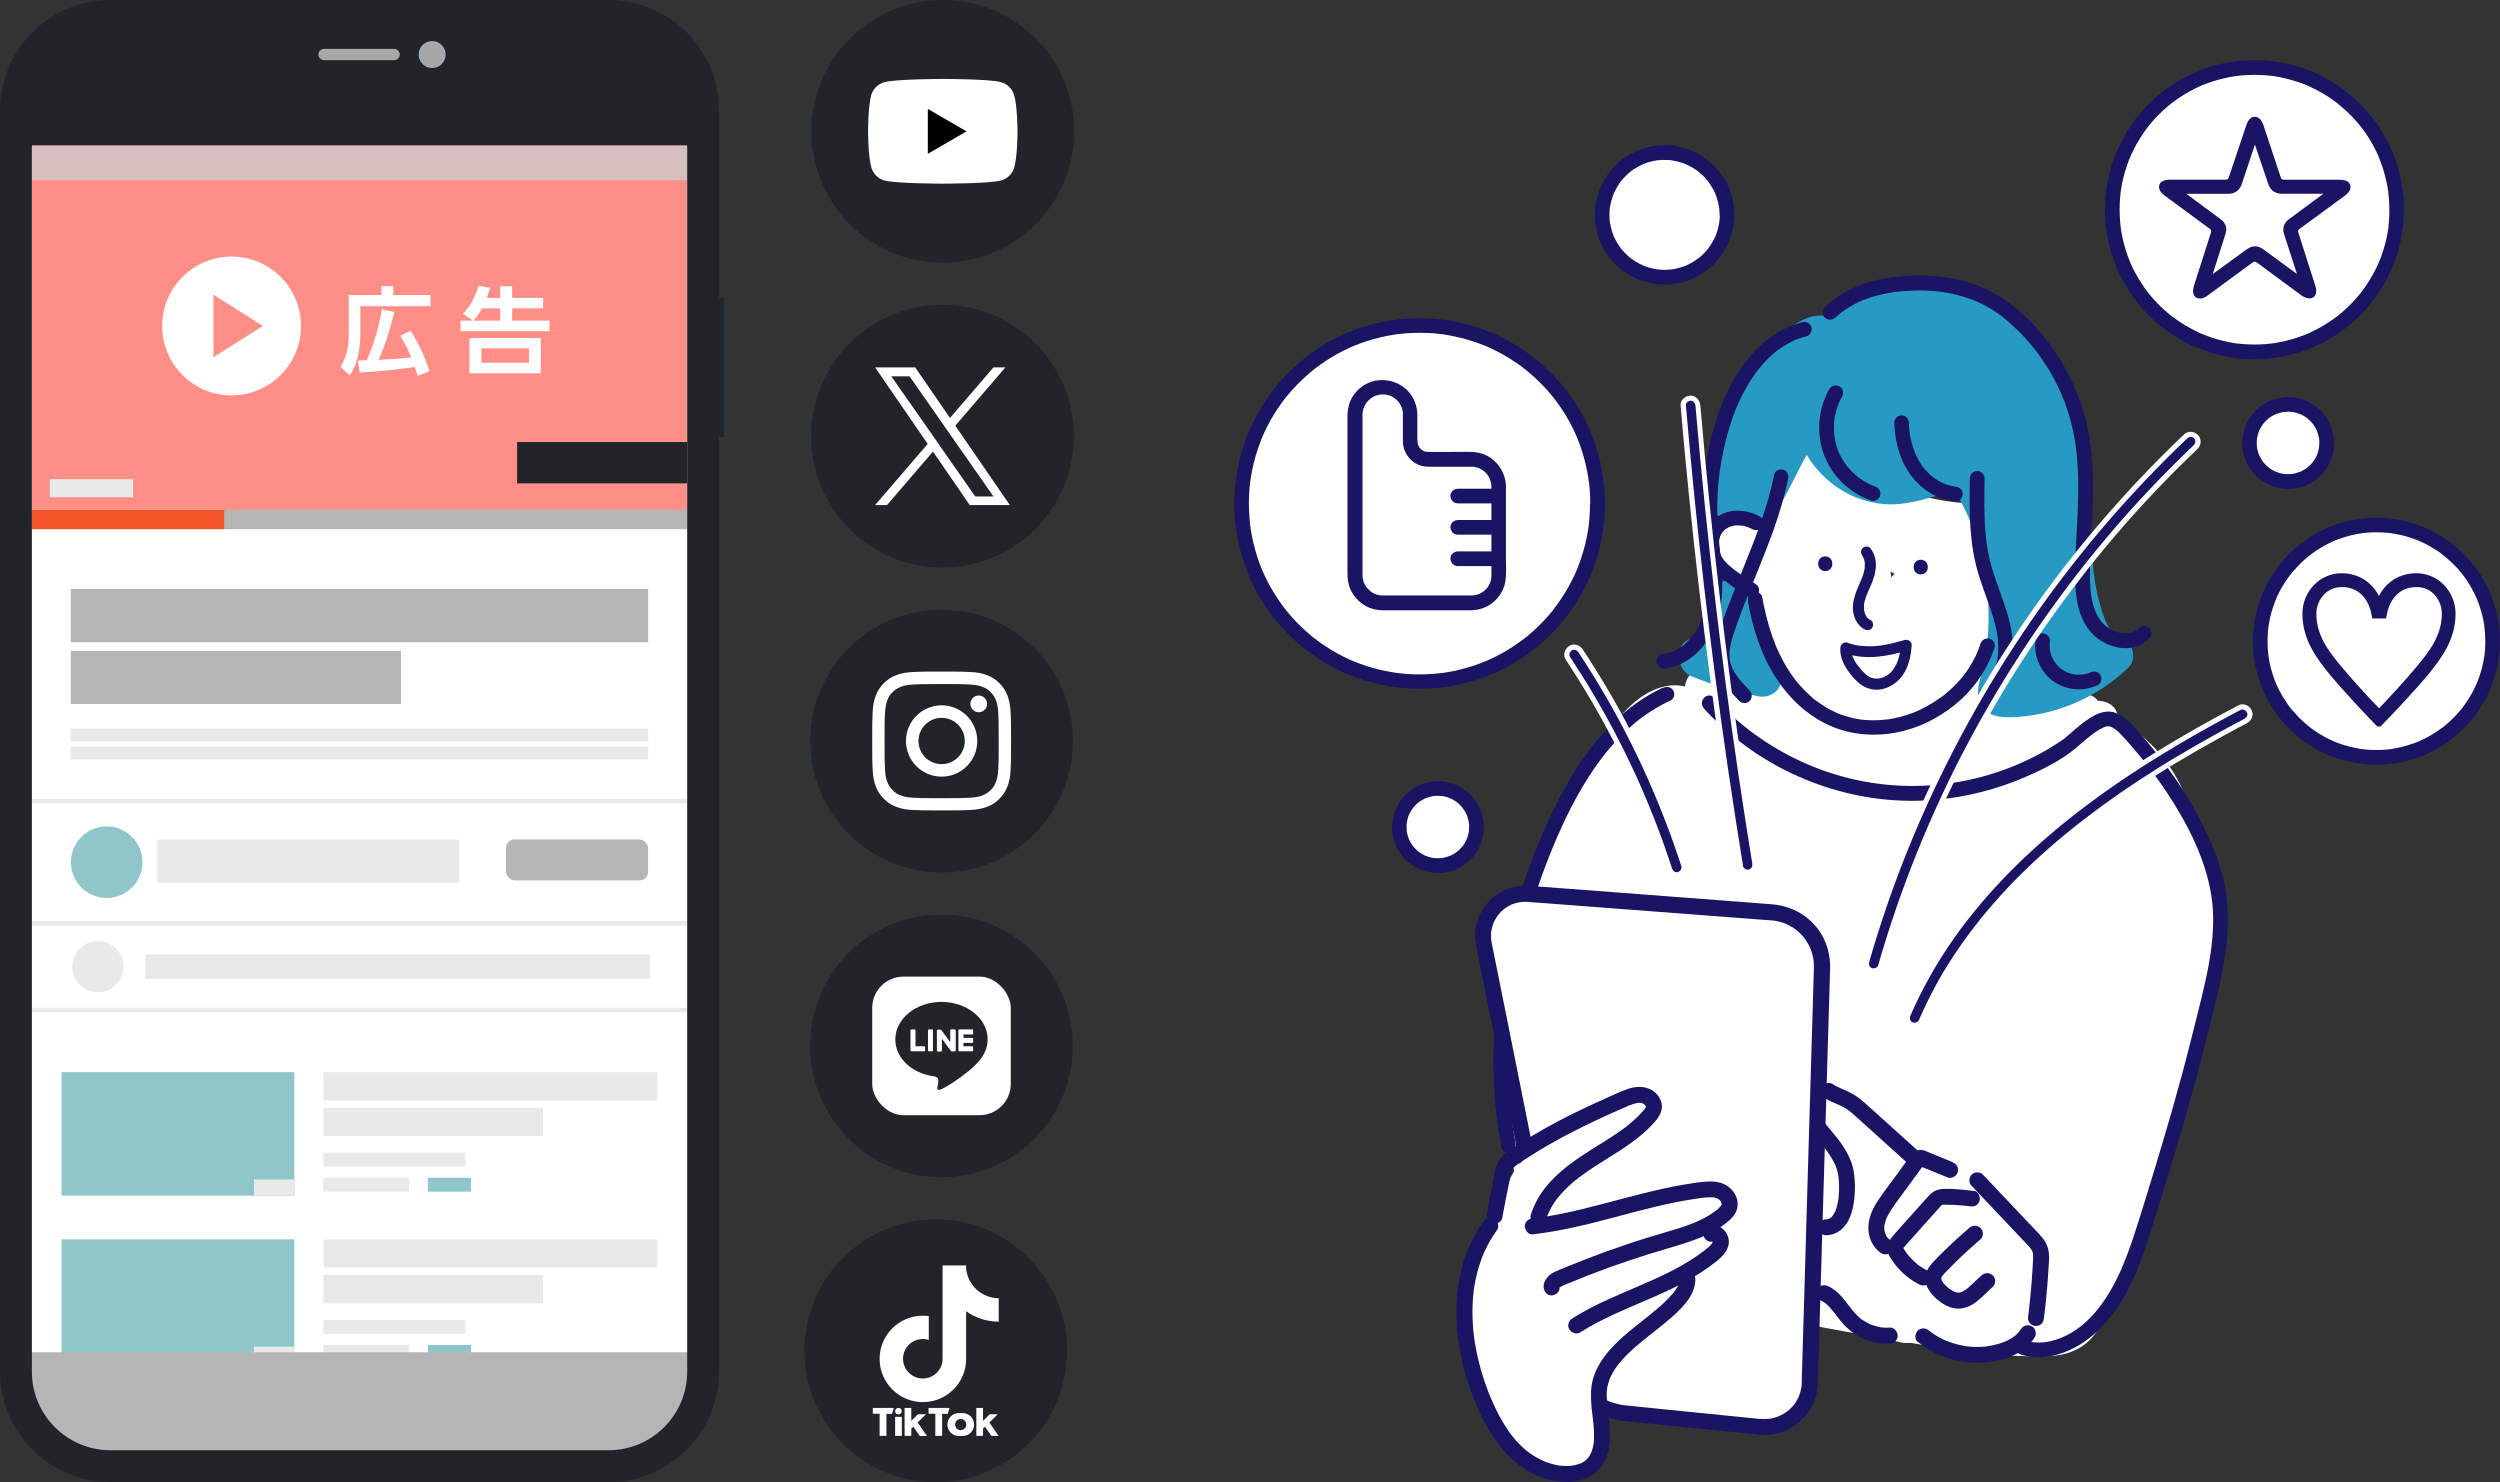 <?xml version="1.0" encoding="UTF-8"?>
<svg xmlns="http://www.w3.org/2000/svg" xmlns:xlink="http://www.w3.org/1999/xlink" viewBox="0 0 344.27 204.09">
  <rect x="0" y="0" width="344.27" height="204.09" fill="#333333" stroke="none"/>
  <defs>
    <style>
      .cls-1 {
        clip-path: url(#clippath);
      }

      .cls-2, .cls-3, .cls-4, .cls-5, .cls-6, .cls-7, .cls-8, .cls-9, .cls-10, .cls-11, .cls-12, .cls-13, .cls-14, .cls-15 {
        stroke-width: 0px;
      }

      .cls-2, .cls-16 {
        fill: none;
      }

      .cls-3 {
        fill-rule: evenodd;
      }

      .cls-3, .cls-13 {
        fill: #fff;
      }

      .cls-16 {
        stroke: #e9e9e9;
        stroke-miterlimit: 10;
        stroke-width: .61px;
      }

      .cls-17 {
        isolation: isolate;
      }

      .cls-5 {
        fill: #cbcbcb;
        mix-blend-mode: multiply;
        opacity: .8;
      }

      .cls-6 {
        fill: #269ac2;
      }

      .cls-7 {
        fill: #1b1464;
      }

      .cls-8 {
        fill: #212529;
      }

      .cls-9 {
        fill: #a8a7a7;
      }

      .cls-10 {
        fill: #b5b5b5;
      }

      .cls-11 {
        fill: #8fc6ca;
      }

      .cls-12 {
        fill: #ff8e86;
      }

      .cls-14 {
        fill: #f35528;
      }

      .cls-15 {
        fill: #e9e9e9;
      }
    </style>
    <clipPath id="clippath">
      <rect class="cls-2" x="4.39" y="146.65" width="90.24" height="42.04"/>
    </clipPath>
  </defs>
  <g class="cls-17">
    <g id="_レイヤー_2" data-name="レイヤー 2">
      <g id="_レイヤー_1-2" data-name="レイヤー 1">
        <g>
          <g>
            <g>
              <g>
                <path class="cls-13" d="m291.65,98.66c-.19-1.3-1.17-2-2.42-2.14-.12-.01-.23-.03-.35-.04-.31-.39-.73-.7-1.23-.81-4.69-1.08-9.29-2.57-13.68-4.53-.16-.07-.31-.13-.47-.17.28-.7.51-1.41.71-2.13,1.55-5.87.34-11.93-.98-17.72-.25-1.11-1.33-1.74-2.38-1.81-4.58-.3-9.22-1.6-13.42-3.71-.67-.44-1.35-.87-2.04-1.28.02-1.31-1.19-2.42-2.47-2.42-.37,0-.71.08-1.02.22-.27-.21-.54-.42-.8-.64-1.31-1.08-2.88-.87-3.88.5-1.62,2.23-3.11,4.54-4.47,6.94-.31.55-.61,1.1-.91,1.66-1.84-.25-3.85.75-4.69,2.4-1.14,2.22-.27,4.75,1.73,6.11.49.33,1.11.4,1.69.28.64,3.58,1.88,7.03,3.56,10.28.05.1.1.19.15.29-3.45.97-6.94,1.78-10.47,2.41-2.01.36-2.49,3.66-.59,4.51.54.24,1.06.52,1.56.83.96,1.6,2.41,2.85,4.12,3.57.7.71,1.41,1.42,2.14,2.09,3.12,2.89,6.74,4.66,10.93,5.38,7.99,1.39,16.39.61,24.02-2.11,3.29-1.18,6.46-2.68,9.42-4.52,1.5-.22,3-.46,4.49-.73,1.19-.22,1.94-1.6,1.77-2.71Zm-30.74-19.62c-.18.13-.35.28-.49.46-.02-.27-.05-.55-.08-.82.19.12.38.24.57.36Z"/>
                <path class="cls-13" d="m304.34,118.01c-.16-.86-.85-1.55-1.67-1.89-.13-.9-.3-1.79-.51-2.67-.03-.13-.06-.26-.1-.4-.06-.26-.11-.52-.17-.78-.04-.19-.11-.38-.2-.56-.65-2.12-1.59-4.17-2.82-5.99-1.67-2.46-3.97-4.94-6.78-6.05-1.87-.74-3.81-.03-5.37,1.05-1.19.82-2.39,1.6-3.65,2.31-1.27.71-2.57,1.36-3.91,1.94-.06.02-.43.18-.5.21-.32.13-.65.25-.97.37-.7.26-1.4.5-2.12.72-1.42.44-2.87.82-4.33,1.11-.63.13-1.27.24-1.91.34-.1.02-.65.09-.68.1-.35.04-.71.08-1.06.12-2.85.27-5.73.26-8.58-.06-.19-.02-.38-.04-.57-.07.13.02.51.08-.09-.01-.29-.04-.57-.09-.86-.13-.76-.13-1.52-.28-2.27-.44-1.36-.31-2.71-.68-4.04-1.12-.59-.2-1.19-.41-1.77-.63-.36-.14-.72-.28-1.08-.42,0,0-.11-.05-.18-.08-.13-.06-.46-.21-.45-.2-1.27-.57-2.52-1.21-3.74-1.9-1.21-.69-2.39-1.45-3.53-2.25-1.16-.82-1.72-1.26-2.92-2.33-1.14-1.01-2.19-2.21-3.51-3-1.59-.95-3.55-1.18-5.32-.63-3.17.97-5.46,3.66-7.33,6.26-1.17,1.63-2.12,3.38-2.97,5.19-.29.22-.54.51-.75.87-4.35,7.72-7.22,16.23-8.5,24.98-.53,2.86-.92,5.79-.98,8.7-.24,1.71-.42,3.43-.55,5.15-.45,6.08-.32,12.63,1.87,18.4.57,1.5,1.24,2.96,2.09,4.33.4.65,1.06,1.13,1.79,1.33.37.45.75.88,1.15,1.29.38.39.77.75,1.17,1.1.22.45.44.89.68,1.33.57,1.06,2.03,1.69,3.21,1.36,2.36,1.3,4.94,2.24,7.53,2.96,4.88,1.35,9.93,2.21,14.9,3.18,5.26,1.02,10.53,2,15.81,2.92,5.37.94,10.76,1.9,16.19,2.42,2.61.25,5.24.41,7.86.33,3-.09,5.43-1.07,7.07-3.68,1.37-2.17,2.33-4.72,3.25-7.11.91-2.37,1.69-4.79,2.45-7.21.49-1.58.98-3.17,1.46-4.75,3.44-7.17,5.79-14.86,6.95-22.73.45-1.63.85-3.27,1.19-4.93,1.25-6.08,1.27-12.25.11-18.34Z"/>
                <path class="cls-13" d="m280.08,181.04c1.77-1.84,1.19-5.31.41-7.59-1.69-4.93-5.22-8.87-9.83-11.14-2.16-1.57-4.58-2.78-7.17-3.56-.05-.07-.1-.15-.15-.22-.7-.97-1.65-1.56-2.9-1.39-.13.02-.26.04-.38.08l-.64-.62c-.06-.11-.12-.21-.19-.32-.8-1.33-1.73-2.53-2.8-3.57-.59-.78-1.2-1.55-1.83-2.31-.69-.83-1.9-1-2.9-.69-1.14-.35-2.63.35-3.17,1.37-.6,1.13-.5,2.6.45,3.53,1.75,1.69,3.5,3.39,5.25,5.08.04.06.07.11.11.17.27.44.54.88.8,1.32-.45,1.01-.82,2.05-1.08,3.12-.23.96-.36,1.94-.46,2.92,0,.07-.05.28-.08.45-.15.02-.3.04-.45.06-.88.19-1.75.63-2.39,1.28-1.14,1.15-1.69,2.77-1.68,4.38.03,4.09,2.85,6.76,6.24,8.55.1.27.22.53.36.77.96,1.59,2.81,2.39,4.63,1.89.11-.03.22-.07.33-.11.69.32,1.46.48,2.22.45.9-.03,1.77-.48,2.32-1.17.73.85,1.76,1.38,2.85,1.82,2.64,1.06,5.69,1.24,8.28-.07,1.62-.82,2.95-2.26,3.64-3.95.07-.17.14-.34.2-.51Z"/>
                <g>
                  <path class="cls-6" d="m242.14,83.18c-.22-.71-.73-1.28-1.37-1.58-.3-1.04-1.21-1.84-2.36-1.84-1.29,0-2.53,1.13-2.47,2.47.02.35,0,.69,0,1.04,0,.05,0,.09-.01.14,0,.02-.01.05-.02.11-.03.17-.07.34-.11.51-.2.8-.25.93-.69,1.68-.37.63-.48.76-1.06,1.33-.1.1-.21.19-.32.28-.02.01-.26.2-.29.22-.32.22-.66.4-1.01.57-.87.42-1.31,1.56-1.18,2.46.02.14.05.27.09.4.05,1.04.81,1.87,1.81,2.26,2.92,1.14,5.93,2.03,9,2.66,1.75.36,3.63-1.13,3.04-3.04-1.01-3.22-2.02-6.44-3.03-9.66Z"/>
                  <path class="cls-6" d="m291.96,87.87c-.12-.03-.24-.06-.35-.1-.02,0-.03-.02-.06-.04-.1-.06-.19-.11-.28-.17-.02-.02-.04-.05-.07-.08-.15-.16-.31-.32-.45-.49.02,0-.29-.47-.36-.58-.15-.26-.28-.52-.4-.79-.02-.03-.03-.06-.04-.08-.05-.14-.11-.28-.16-.41-.24-.65-.45-1.3-.63-1.97-.75-2.73-.98-5.14-1.11-7.98-.26-5.72.07-11.49-1.11-17.13-1.08-5.18-3.72-9.96-7.85-13.32-4.06-3.31-9.05-5.34-14.31-5.5-4.4-.13-9.47,1.25-12.59,4.53-.42-.17-.86-.28-1.3-.3-1.65-.08-3.15.77-4.47,1.67-2.46,1.69-4.5,3.86-6.11,6.36-3.44,5.34-4.5,11.89-4.2,18.15.1,2.21,2.59,3.16,4.21,1.75,1.59-1.38,1.97,1.51,3.48.04,1.4-1.36,3.99-7.1,5-8.79.63,1.06,1.4,2.04,2.32,2.93,2.21,2.14,5.02,3.51,8.09,3.83,2.93.3,5.87-.63,8.69-1.5.31.05.62.1.93.17.14.03.45.11.57.14,0,0,.12.08.19.12.04.06.11.15.11.15-.13-.25.15.28.2.35.16.28.31.57.45.86,2.29,4.57,3.46,9.76,3.49,14.86.02,2.68-.22,5.06-.8,7.62-.31,1.34-.94,2.79-.55,4.18.56,2,2.44,2.47,4.25,2.43,6.06-.13,11.93-2.61,16.31-6.8,1.33-1.27.69-3.68-1.09-4.13Z"/>
                </g>
              </g>
              <g>
                <path class="cls-7" d="m240.68,82.72c.66,3.72,1.81,7.44,3.88,10.63,1.87,2.88,4.48,5.34,7.67,6.68,2.81,1.19,5.91,1.41,8.9.85,2.92-.55,5.65-1.9,7.97-3.74,2.31-1.83,4.12-4.24,5.22-6.98.13-.32.24-.64.35-.97.16-.5-.19-1.13-.71-1.24-.55-.13-1.07.17-1.24.71-.1.33-.22.65-.35.97-.03.07-.17.35-.02.06-.03.07-.06.14-.09.22-.07.16-.15.32-.22.48-.3.61-.64,1.19-1.01,1.76-.19.29-.4.56-.6.84,0-.01.15-.2.05-.06-.02.03-.05.06-.07.09-.05.06-.1.12-.15.18-.11.14-.23.27-.34.41-.46.52-.94,1.01-1.46,1.47-.25.22-.51.44-.77.65-.04.03-.08.06-.12.09-.1.08.17-.13.06-.05-.06.05-.13.1-.19.14-.14.11-.29.21-.43.31-.56.39-1.14.75-1.75,1.08-.31.16-.62.32-.93.47-.15.07-.31.14-.46.21-.06.02-.18.07.08-.03-.04.01-.07.03-.11.05-.09.04-.18.07-.28.11-.64.25-1.3.46-1.97.63-.32.08-.65.16-.98.22-.15.03-.31.06-.46.08-.09.01-.17.03-.26.04-.04,0-.18.03-.01,0,.18-.03,0,0-.04,0-.68.08-1.37.12-2.05.11-.34,0-.69-.02-1.03-.05-.17-.01-.33-.03-.5-.05-.04,0-.08-.01-.12-.01.01,0,.26.04.09.01-.1-.02-.19-.03-.29-.05-.68-.11-1.34-.28-1.99-.49-.18-.06-.35-.12-.52-.18-.09-.03-.17-.07-.26-.1-.04-.02-.09-.03-.13-.05-.19-.08.19.09-.01,0-.36-.16-.71-.33-1.05-.51-.35-.19-.7-.4-1.03-.62-.16-.11-.32-.22-.48-.33-.07-.05-.15-.11-.22-.16-.04-.03-.07-.05-.11-.08-.05-.03-.24-.15-.01,0-.32-.2-.62-.5-.9-.76-.3-.27-.59-.55-.87-.84-.28-.29-.55-.59-.81-.9-.12-.14-.23-.29-.35-.43-.11-.14.02.02.03.04-.03-.04-.06-.07-.08-.11-.07-.09-.14-.19-.21-.28-.5-.69-.96-1.42-1.37-2.17-.21-.39-.41-.79-.6-1.19-.09-.2-.19-.4-.28-.61-.02-.05-.04-.1-.06-.14-.01-.03-.08-.19-.03-.06.06.15-.04-.09-.04-.1-.02-.06-.05-.12-.07-.18-.68-1.69-1.18-3.45-1.56-5.24-.09-.44-.18-.87-.25-1.31-.09-.52-.76-.86-1.24-.71-.56.18-.81.68-.71,1.24h0Z"/>
                <path class="cls-7" d="m234.62,97.54c3.41,3.76,7.58,6.83,12.17,8.99,4.71,2.22,9.82,3.52,15.03,3.72,5.89.23,11.78-.95,17.18-3.29,2.34-1.01,4.75-2.22,6.73-3.84.75-.61,1.46-1.27,2.23-1.87.29-.23.76-.56,1.14-.78.19-.11.39-.22.59-.31-.14.06.07-.02.11-.04.1-.03.2-.06.3-.09.22-.06-.06-.03.11-.02.08,0,.16,0,.24,0-.21,0-.01,0,.1.03.14.04.26.09.38.16.5.27.89.67,1.28,1.08.91.97,1.77,1.99,2.61,3.01,1.68,2.06,3.24,4.22,4.63,6.48,2.87,4.69,5.23,9.93,5.32,15.51.04,2.88-.4,5.74-1.01,8.55-.64,2.93-1.41,5.84-2.14,8.75-1.49,5.95-3.21,11.84-5,17.71-.83,2.73-1.66,5.47-2.54,8.19-.7,2.15-1.45,4.29-2.43,6.32-1.89,3.93-4.84,7.87-9.31,8.9-1.21.28-2.44.25-3.62-.16-.52-.18-1.11.21-1.24.71-.15.56.19,1.06.71,1.24,2.67.94,5.62.2,8-1.19,2.02-1.18,3.68-2.85,5.03-4.74,2.8-3.91,4.23-8.63,5.64-13.18,1.85-5.94,3.67-11.89,5.31-17.89.82-3,1.56-6.02,2.32-9.04.74-2.92,1.49-5.85,1.92-8.84.44-3.02.55-6.04.06-9.06-.46-2.88-1.55-5.64-2.79-8.26-2.35-4.97-5.61-9.47-9.24-13.58-.89-1-1.79-2.05-3.08-2.54-1.01-.38-2.02-.12-2.95.35-.95.49-1.79,1.19-2.6,1.87-.38.32-.75.65-1.13.97-.16.13-.32.27-.48.4-.15.13.09-.06-.06.05-.08.06-.16.12-.25.17-4.76,3.24-10.43,5.3-16.13,5.99-5.42.65-10.9.09-16.08-1.66-4.76-1.61-9.21-4.19-12.95-7.55-.94-.84-1.83-1.73-2.67-2.67-.88-.97-2.3.47-1.43,1.43h0Z"/>
                <path class="cls-7" d="m229.04,94.68c-3.69,1.7-6.83,4.42-9.37,7.57-2.59,3.21-4.64,6.81-6.35,10.55-1.87,4.07-3.45,8.29-4.68,12.6-1.43,4.98-2.38,10.1-2.78,15.27-.4,5.15-.23,10.33.57,15.44.1.63.21,1.25.32,1.88.1.52.75.86,1.24.71.56-.18.81-.69.71-1.24-.46-2.49-.75-4.81-.91-7.38-.15-2.52-.16-5.05-.03-7.57.07-1.26.17-2.52.3-3.77.14-1.29.28-2.33.48-3.6.4-2.48.92-4.93,1.55-7.36.64-2.44,1.39-4.86,2.25-7.23.34-.95.71-1.9,1.08-2.84.18-.45.36-.9.55-1.35.05-.11.09-.22.14-.33.02-.05.05-.11.07-.16-.02.04-.07.17,0,0,.09-.22.19-.44.28-.66,1.6-3.67,3.48-7.26,5.86-10.48.14-.19.29-.39.44-.58-.12.16.09-.12.12-.15.08-.11.17-.21.25-.32.31-.39.63-.76.96-1.14.65-.74,1.34-1.44,2.06-2.11.35-.32.71-.64,1.07-.94.18-.15.37-.3.55-.45-.15.12.1-.08.15-.11.12-.09.24-.18.36-.26.79-.57,1.62-1.1,2.49-1.57.42-.23.85-.44,1.29-.64.48-.22.64-.95.36-1.38-.32-.5-.87-.6-1.38-.36h0Z"/>
                <path class="cls-7" d="m263.99,158.36c-1.49-1.35-2.99-2.69-4.48-4.04-.74-.66-1.47-1.33-2.21-1.99-.71-.64-1.43-1.28-2.27-1.74-.87-.48-1.83-.76-2.66-1.31-.48-.32-1.24-.11-1.51.4-.29.55-.12,1.17.4,1.51.72.48,1.54.76,2.32,1.13.4.19.76.42,1.12.68.07.05.09.12-.04-.03.03.03.09.07.12.1.08.07.16.13.24.2.18.15.36.31.53.47,1.46,1.31,2.91,2.62,4.37,3.94.83.75,1.67,1.5,2.5,2.26.43.39,1.14.45,1.56,0,.39-.42.46-1.15,0-1.56h0Z"/>
                <path class="cls-7" d="m249.73,156.23c.47.56.95,1.12,1.41,1.69.05.07.12.13.16.2-.01-.02-.15-.2-.04-.05.02.03.05.06.07.09.12.16.24.32.35.48.21.3.42.61.6.93.18.31.35.64.5.97.06.13-.08-.2-.03-.06.01.03.03.07.04.1.03.09.07.18.1.27.05.15.1.31.14.46.04.16.07.31.1.47.01.08.03.17.04.25.02.13-.04-.34-.01-.11,0,.05.01.1.02.16.1.9.1,1.82.02,2.72-.01.11-.02.22-.04.33-.03.24.04-.25.01-.08-.01.07-.02.14-.03.21-.04.23-.08.46-.14.68-.06.23-.12.45-.2.67-.03.08-.05.22-.11.28-.01.01.13-.29.06-.15,0,.02-.02.04-.03.06-.03.06-.05.11-.08.17-.05.1-.1.19-.16.28-.03.05-.06.1-.1.15-.06.09-.21.23.05-.05-.07.07-.13.15-.2.23-.04.04-.08.08-.12.11-.04.04-.19.16-.01.02.18-.14,0,0-.04.02-.04.03-.08.05-.12.07-.05.03-.1.05-.14.07-.07.04.2-.08.18-.07-.02,0-.06.02-.09.03-.1.04-.2.06-.31.08-.23.05.24-.02.1-.01-.07,0-.13,0-.2.01-.58.01-1.13.5-1.1,1.1.03.59.48,1.11,1.1,1.1,1.19-.03,2.16-.65,2.81-1.62.56-.84.84-1.88.99-2.87.15-1.06.21-2.12.12-3.19-.04-.49-.1-.97-.19-1.45-.14-.67-.4-1.31-.7-1.92-.81-1.64-2.07-3.02-3.23-4.41-.37-.44-1.18-.41-1.56,0-.43.47-.4,1.08,0,1.56h0Z"/>
                <path class="cls-7" d="m268.81,160c-.68-.28-1.35-.55-2.03-.83-.32-.13-.65-.26-.97-.4-.33-.13-.67-.31-1.02-.38-.58-.11-1.14.08-1.51.53-.28.34-.52.7-.78,1.05-.43.59-.86,1.18-1.29,1.77-.83,1.13-1.69,2.25-2.48,3.41-.76,1.11-1.38,2.37-1.44,3.74-.06,1.45.56,2.91,1.8,3.7.49.31,1.24.12,1.51-.4.29-.54.13-1.18-.4-1.51-.05-.03-.1-.08-.15-.1.04.03.09.07.13.1-.03-.03-.06-.05-.09-.08-.07-.07-.14-.14-.21-.21-.15-.16.15.22.03.04-.03-.05-.07-.1-.1-.15-.06-.1-.1-.23-.17-.32.15.21.06.15.02.04-.02-.06-.04-.12-.06-.17-.03-.1-.05-.2-.08-.3-.01-.06-.02-.13-.03-.18.09.29.02.15,0,.05-.01-.12-.02-.25-.01-.37,0-.1,0-.21.02-.31,0-.11.08-.24,0,.05.02-.06.02-.12.03-.18.06-.29.15-.57.26-.85.07-.19-.02.04-.02.06,0-.05.07-.16.09-.2.07-.14.14-.27.21-.4.14-.25.3-.5.46-.74.7-1.05,1.48-2.06,2.22-3.08.4-.54.79-1.08,1.19-1.63.19-.26.38-.52.57-.78l.26-.35c.05-.07.1-.14.15-.21.16-.23-.15.19.03-.02,0,0,.02-.02.02-.02-.2.19-.42.25-.69.19.08.05.21.07.3.11.16.07.32.13.49.2.35.14.7.29,1.06.43.7.29,1.41.57,2.11.86.25.1.63.02.85-.11.23-.13.45-.4.51-.66.06-.28.05-.6-.11-.85-.17-.26-.38-.39-.66-.51h0Z"/>
                <path class="cls-7" d="m271.86,164.02c-.78-.11-1.56-.2-2.34-.25-.69-.04-1.41-.1-2.09-.03-.5.05-.94.18-1.35.49-.29.22-.52.49-.76.75-.49.55-.98,1.09-1.47,1.64-.99,1.1-1.97,2.21-2.96,3.31-.58.65-1.08,1.34-.95,2.26.1.77.65,1.43,1.11,2.03.87,1.11,2.01,2.03,3.26,2.67.51.26,1.22.15,1.51-.4.27-.5.15-1.23-.4-1.51-.23-.12-.46-.25-.68-.39-.12-.08-.24-.15-.36-.24-.08-.06-.3-.16-.35-.25.04.03.07.06.11.08-.04-.03-.07-.06-.11-.09-.06-.05-.11-.09-.16-.14-.09-.08-.18-.16-.27-.24-.21-.19-.41-.4-.6-.61-.1-.11-.19-.21-.28-.33-.03-.04-.06-.08-.09-.11.2.21.04.06,0,0-.17-.23-.34-.47-.48-.72-.01-.02-.02-.04-.04-.07-.05-.11-.05-.09.02.06,0-.02-.02-.05-.02-.07-.02-.09-.03-.09-.01,0,0,.03,0,.05,0,.08,0-.05,0-.09,0-.14,0,.05-.01.1-.02.16,0-.04.02-.09.04-.13l-.06.14s.04-.08.07-.12c.02-.04.05-.08.08-.12.13-.21-.16.18,0,0,.07-.07.13-.15.2-.23.9-1.01,1.8-2.01,2.7-3.02.43-.48.86-.96,1.29-1.44.21-.24.43-.48.65-.72.1-.11.2-.23.31-.33.02-.02.04-.03.05-.05.09-.08.07-.06-.06.04.03-.02.06-.04.09-.06.07-.04.04-.03-.1.03,0-.02.22-.06.22-.06-.17.02-.19.02-.07.01.05,0,.1,0,.15,0,.16,0,.33,0,.49,0,.37,0,.74.01,1.11.03.37.02.74.05,1.11.08.17.02.34.03.51.05.09,0,.17.02.26.03.13.02.11.01-.04,0,.06,0,.11.02.17.02.31.04.57.05.85-.11.23-.13.45-.4.51-.66.12-.52-.16-1.27-.77-1.36h0Z"/>
                <path class="cls-7" d="m271.18,169.09c-1.15.98-2.26,2-3.34,3.05-.54.52-1.07,1.06-1.58,1.6-.6.63-1.06,1.31-1.13,2.2-.06.82.35,1.58.84,2.2.43.55,1.01,1.01,1.59,1.39.61.39,1.3.65,2.03.68.63.03,1.24-.16,1.79-.45,1.18-.61,2.06-1.71,3.05-2.56.44-.38.42-1.18,0-1.56-.47-.43-1.09-.4-1.56,0-.41.36-.81.74-1.21,1.12-.18.17-.36.34-.55.51-.09.08-.18.15-.28.23-.17.14.22-.16.04-.03-.05.04-.11.08-.16.12-.17.12-.35.23-.54.32-.09.04-.23.06.07-.03-.05.01-.1.04-.15.05-.12.04-.24.05-.35.09.32-.08.19-.02.09-.02-.05,0-.11,0-.16,0-.05,0-.11,0-.16,0-.21,0,.28.06.07.01-.12-.03-.23-.05-.34-.09-.05-.02-.12-.06-.18-.06.16.07.19.08.08.03-.04-.02-.08-.04-.12-.06-.24-.13-.47-.28-.68-.44-.2-.14.19.16,0,0-.05-.05-.11-.09-.16-.13-.12-.11-.24-.22-.36-.34-.05-.05-.1-.1-.14-.15-.03-.03-.1-.15-.13-.16.03.04.06.08.09.11-.03-.04-.05-.07-.08-.11-.04-.06-.07-.11-.11-.17-.03-.06-.06-.12-.09-.17-.11-.2.07.25.02.03-.02-.06-.03-.12-.05-.18-.02-.12-.02-.08,0,.11,0-.04,0-.08,0-.12,0-.05,0-.11,0-.16,0-.14-.07.28,0,.07,0-.02.05-.2.06-.2l-.06.13s.04-.09.07-.13c.04-.06.08-.12.12-.18.13-.21-.16.18,0,0,.11-.13.23-.25.34-.38.48-.5.97-1,1.47-1.49,1.1-1.08,2.23-2.11,3.4-3.11.44-.38.42-1.18,0-1.56-.47-.43-1.09-.4-1.56,0h0Z"/>
                <path class="cls-7" d="m271.53,163.32c2.03,2.15,4.06,4.3,6.1,6.45.5.53,1,1.06,1.5,1.58.11.11.22.23.32.35.05.05.1.11.14.17.02.03.04.06.07.08-.04-.04-.12-.17-.04-.05.08.12.16.24.23.37.02.03.03.07.05.1.06.1-.04-.09-.04-.1,0,.08.06.17.08.25.01.04.05.29.03.13-.01-.17,0,.09,0,.13.01.17,0,.35,0,.52-.01.35-.03.71-.05,1.06-.04.74-.09,1.48-.15,2.21-.13,1.65-.3,3.29-.5,4.93-.03.26.15.6.32.78.19.19.5.34.78.32.28-.01.58-.11.78-.32.21-.23.28-.47.32-.78.18-1.48.34-2.97.46-4.46.06-.75.12-1.5.16-2.26.04-.71.14-1.46.06-2.17-.05-.48-.15-.89-.36-1.33-.16-.35-.4-.65-.64-.95-.44-.55-.96-1.04-1.44-1.55-1.04-1.1-2.07-2.19-3.11-3.29-1.18-1.24-2.35-2.49-3.53-3.73-.4-.42-1.16-.43-1.56,0-.41.45-.42,1.11,0,1.56h0Z"/>
                <path class="cls-7" d="m250.66,179.05c.15.07.3.15.45.24.07.04.14.09.21.14.03.02.07.05.1.07-.07-.05-.18-.15-.05-.04.27.22.51.47.74.73.11.13.22.26.33.39.05.06.09.12.14.18.03.03.05.07.08.1.1.13.02.03-.03-.04.26.34.52.69.79,1.02,1.05,1.32,2.38,2.3,3.99,2.82.9.29,1.87.41,2.82.36.57-.03,1.13-.48,1.1-1.1-.03-.57-.49-1.14-1.1-1.1-.38.02-.76.02-1.14-.02-.03,0-.11-.02-.14-.02.02,0,.27.04.08,0-.09-.02-.19-.03-.28-.05-.19-.04-.37-.08-.55-.14-.18-.05-.36-.11-.54-.18-.03-.01-.07-.03-.1-.04-.01,0-.02,0-.03-.01q-.09-.04,0,0s.04.02.07.03c-.03-.01-.07-.03-.1-.04-.05-.02-.11-.05-.16-.08-.34-.17-.67-.36-.98-.58-.04-.03-.08-.06-.11-.08-.13-.1.05.05.05.04-.02,0-.17-.14-.19-.16-.15-.13-.29-.26-.43-.4-.24-.25-.47-.51-.68-.78-.05-.07-.11-.14-.16-.21-.02-.03-.04-.05-.06-.08-.09-.11.14.18.05.07-.11-.15-.23-.29-.34-.44-.26-.33-.51-.66-.78-.98-.54-.62-1.19-1.2-1.94-1.55-.52-.25-1.21-.16-1.51.4-.26.49-.16,1.24.4,1.51h0Z"/>
                <path class="cls-7" d="m264.1,184.79c1.8,1.44,3.95,2.41,6.24,2.73,2.34.33,4.72.09,6.89-.87,1.2-.53,2.28-1.37,2.97-2.5.3-.49.12-1.23-.4-1.51-.54-.28-1.19-.13-1.51.4-.04.06-.07.12-.11.17-.02.03-.12.13-.12.17,0-.02.17-.21.05-.06-.04.05-.09.1-.13.15-.16.18-.34.35-.53.51-.02.01-.03.03-.05.04-.09.07-.07.06.06-.05-.03,0-.09.07-.11.08-.1.07-.2.14-.31.21-.22.14-.45.27-.69.38-.09.05-.23.08-.31.14.17-.13.15-.06.04-.02-.05.02-.11.04-.16.06-.25.09-.5.17-.75.25-.48.14-.97.24-1.46.32-.25.04.27-.03.02,0-.05,0-.09.01-.14.02-.13.01-.25.03-.38.04-.27.02-.53.03-.8.04-.5,0-1-.02-1.49-.08-.06,0-.12-.02-.17-.02.3,0,.11.01.02,0-.11-.02-.23-.04-.34-.06-.25-.05-.5-.1-.75-.16-.5-.12-.98-.28-1.46-.46-.05-.02-.11-.04-.16-.06-.26-.1.18.08-.03,0-.13-.06-.25-.11-.38-.17-.25-.12-.5-.25-.74-.39-.24-.14-.48-.28-.71-.44-.12-.08-.23-.16-.34-.24-.06-.04-.11-.08-.17-.12-.09-.07-.07-.06.06.05-.04-.03-.07-.06-.11-.09-.24-.19-.46-.32-.78-.32-.27,0-.59.12-.78.32-.37.4-.48,1.17,0,1.56h0Z"/>
                <path class="cls-7" d="m251.93,53.55c-1.29,2.25-1.7,4.92-1.21,7.47.44,2.28,1.72,4.42,3.5,5.92,1.03.88,2.18,1.55,3.46,2,.5.18,1.13-.2,1.24-.71.13-.57-.17-1.05-.71-1.24-.12-.04-.25-.09-.37-.14-.02,0-.04-.02-.06-.02-.1-.04-.08-.03.06.03-.01,0-.13-.06-.15-.07-.24-.11-.48-.23-.71-.36-.22-.12-.44-.26-.65-.4-.09-.06-.18-.12-.27-.19-.05-.04-.11-.08-.16-.12-.16-.12.17.14-.03-.02-.4-.32-.78-.68-1.13-1.06-.07-.08-.15-.16-.22-.25-.06-.07-.24-.22-.25-.31.01.08.11.15.04.05-.04-.05-.08-.11-.12-.16-.09-.12-.18-.25-.26-.38-.28-.42-.52-.87-.73-1.33-.02-.03-.06-.22-.03-.06.03.16-.01-.03-.02-.06-.05-.13-.1-.26-.14-.39-.09-.28-.18-.56-.24-.84-.06-.26-.11-.52-.15-.79-.04-.25.02.23,0-.02,0-.05-.01-.1-.02-.14-.02-.17-.03-.34-.04-.51-.03-.56-.01-1.12.05-1.67,0-.08.08-.26,0-.02.02-.06.02-.15.03-.22.03-.17.06-.33.1-.5.07-.31.15-.61.25-.91.05-.14.09-.28.14-.41.03-.07.05-.14.08-.2.04-.1.04-.09-.02.04.02-.04.04-.09.06-.13.13-.29.27-.57.43-.84.26-.46.12-1.13-.36-1.38-.48-.25-1.1-.13-1.38.36h0Z"/>
                <path class="cls-7" d="m260.86,58.24c.07,2.04.5,4.07,1.45,5.89.86,1.64,2.2,3.07,3.83,3.95.98.53,2.03.84,3.13.95.53.05,1.03-.5,1.01-1.01-.03-.59-.45-.96-1.01-1.01-.04,0-.09,0-.13-.01-.23-.02.18.03.03,0-.1-.02-.2-.03-.3-.05-.2-.04-.39-.09-.59-.15-.18-.05-.36-.12-.54-.18-.04-.02-.08-.03-.13-.05-.14-.05.23.11.02,0-.09-.04-.18-.08-.27-.13-.35-.18-.69-.38-1.01-.61-.05-.03-.09-.07-.14-.1-.03-.02-.15-.11-.03-.02.14.1-.04-.04-.06-.05-.04-.03-.07-.06-.1-.09-.16-.13-.31-.27-.45-.41-.14-.13-.27-.27-.4-.42-.07-.08-.14-.15-.2-.23-.03-.03-.06-.07-.09-.11-.01-.02-.03-.04-.04-.05-.07-.09-.06-.07.03.04-.13-.1-.23-.32-.32-.46-.13-.2-.25-.4-.37-.61-.1-.19-.2-.37-.29-.57-.04-.09-.08-.18-.13-.27-.08-.17,0,0,.01.03-.03-.07-.06-.14-.08-.21-.16-.42-.3-.85-.42-1.29-.12-.47-.27-.99-.29-1.48,0,.03.03.23,0,.04,0-.06-.02-.13-.02-.19-.01-.13-.03-.25-.04-.38-.02-.26-.04-.53-.05-.79-.02-.53-.45-1.04-1.01-1.01-.53.02-1.03.44-1.01,1.01h0Z"/>
                <path class="cls-7" d="m242.35,71.12c-2.01-1.09-4.75-1.21-6.43.56-.82.86-1.22,2.02-1.23,3.2,0,.67.11,1.39.33,2.03.28.78.75,1.46,1.33,2.05.63.63,1.35,1.17,2.07,1.69.74.54,1.52,1.04,2.31,1.5.46.27,1.13.12,1.38-.36.26-.48.13-1.1-.36-1.38-.64-.37-1.27-.77-1.87-1.19-.3-.21-.6-.43-.9-.65-.03-.02-.07-.05-.1-.07.03.02.16.12,0,0-.06-.05-.13-.1-.19-.15-.13-.1-.26-.21-.39-.32-.25-.21-.48-.43-.7-.67-.06-.06-.11-.12-.17-.19-.02-.03-.04-.06-.07-.08-.07-.08.05.06.05.07-.06-.14-.2-.28-.27-.41-.04-.07-.08-.14-.12-.22-.02-.03-.11-.24-.05-.1.06.13,0,.02,0-.01-.01-.04-.03-.09-.05-.13-.02-.08-.05-.15-.07-.23-.04-.14-.07-.28-.09-.41-.01-.06-.02-.12-.03-.19-.03-.17,0,.07,0,.09,0-.04,0-.08-.01-.12-.03-.26-.03-.51-.02-.77,0-.06.01-.13.02-.19.01-.18-.04.23,0,.06.02-.12.04-.23.07-.35.03-.1.06-.21.09-.31.02-.05.04-.1.06-.16,0-.02-.1.22-.05.13.01-.03.03-.06.04-.09.09-.19.21-.35.32-.53,0-.02-.16.19-.09.11.02-.02.03-.04.04-.05.03-.04.07-.08.1-.12.07-.08.15-.15.23-.22.04-.03.08-.07.12-.1-.06.06-.19.14-.06.05.09-.06.17-.12.27-.17.09-.05.17-.1.26-.14.08-.04.25-.08-.05.02.05-.02.1-.04.15-.06.2-.07.41-.12.61-.16.09-.02.31-.02-.03,0,.06,0,.11-.01.17-.02.12,0,.25-.01.37-.01.13,0,.25,0,.38.02.04,0,.29.03.1,0-.19-.03.03,0,.07.01.28.05.55.12.81.21.06.02.12.04.18.07.03.01.07.03.11.04-.03,0-.21-.09-.08-.03.14.07.28.13.42.21.47.25,1.12.13,1.38-.36.25-.47.13-1.11-.36-1.38h0Z"/>
                <path class="cls-7" d="m252.68,43.82c.24-.23.48-.45.73-.65.06-.05.12-.1.18-.15.09-.07-.04.03-.05.04.03-.03.06-.05.09-.07.14-.1.27-.2.41-.3.54-.37,1.1-.7,1.69-.99.14-.07.28-.14.43-.2.07-.03.14-.06.22-.1.02,0,.14-.06.02-.01-.12.05.04-.02.06-.02.32-.13.64-.25.96-.36.63-.21,1.26-.38,1.91-.52.32-.07.65-.13.97-.18.08-.01.16-.02.23-.04.04,0,.08-.01.12-.02.12-.02-.07,0-.07,0,.12-.07.38-.05.52-.06.66-.07,1.33-.13,2-.16,1.3-.06,2.61-.03,3.91.12.08,0,.15.02.23.03.04,0,.28.04.13.02-.14-.02.09.01.13.02.09.01.18.03.27.04.33.05.65.11.98.18.62.13,1.24.29,1.85.49.3.1.6.2.9.31.14.05.29.11.43.17.03.01.25.1.13.05-.12-.05,0,0,.02,0,.05.02.09.04.14.06.59.26,1.17.56,1.72.88.57.33,1.12.7,1.65,1.1.06.05.19.14.05.04.07.05.13.1.19.15.14.11.27.22.4.33.25.21.49.42.73.63.96.87,1.86,1.8,2.7,2.79.21.25.41.49.61.75.06.07.15.16.03.04.05.05.09.12.14.18.1.13.2.27.3.4.38.52.74,1.05,1.08,1.59.68,1.08,1.3,2.21,1.83,3.38.06.14.13.28.19.42.03.07.06.14.09.21.01.03.03.07.05.11-.04-.12-.04-.1,0,0,.12.3.24.59.35.89.22.6.43,1.21.61,1.82.39,1.31.68,2.65.88,4,.01.09.03.18.04.27-.03-.18,0,.03.01.1.03.2.05.4.07.6.04.38.08.77.11,1.15.06.77.1,1.54.12,2.31.04,1.56,0,3.13-.05,4.69-.12,3.04-.38,6.07-.36,9.11.01,2.69.39,5.66,2.29,7.72,1.52,1.66,4.23,2.62,6.4,1.75.58-.24,1.1-.56,1.55-1.01.37-.38.4-1.06,0-1.43-.4-.37-1.03-.4-1.43,0-.09.09-.18.17-.27.25-.14.12.16-.11.01-.01-.06.04-.11.08-.17.11-.1.06-.2.12-.31.17-.02.01-.06.02-.08.04,0,0,.21-.08.11-.05-.06.02-.13.05-.19.07-.11.04-.22.07-.34.09-.06.01-.12.02-.17.03-.03,0-.06,0-.09.01-.13.03.22-.02.09-.01-.25,0-.5.03-.75.02-.06,0-.12,0-.18-.02-.03,0-.06,0-.09-.01-.11,0,.12.02.12.02-.11-.05-.28-.05-.39-.08-.27-.06-.52-.16-.78-.24-.1-.03.1.04.1.04-.02-.02-.06-.03-.09-.04-.06-.03-.11-.05-.17-.08-.12-.06-.24-.12-.36-.19-.11-.06-.22-.13-.32-.2-.05-.04-.1-.07-.16-.11-.03-.02-.05-.04-.08-.06-.11-.07.15.13.05.04-.2-.18-.39-.34-.57-.54-.07-.08-.15-.23-.24-.29,0,0,.12.17.06.08-.02-.03-.04-.06-.06-.09-.05-.07-.1-.15-.15-.22-.17-.27-.33-.55-.47-.84-.02-.04-.11-.17-.09-.21,0,0,.07.18.03.07-.01-.04-.03-.07-.04-.11-.06-.15-.12-.31-.17-.47-.2-.62-.33-1.25-.43-1.89-.02-.12,0,.07.01.07-.01-.01-.01-.1-.01-.12,0-.08-.02-.16-.03-.23-.02-.17-.03-.34-.04-.51-.02-.33-.04-.66-.05-.99-.08-3.02.2-6.05.33-9.06.13-3.1.18-6.22-.21-9.31-.35-2.81-1.06-5.52-2.17-8.13-1.03-2.44-2.4-4.7-4.03-6.78-1.63-2.08-3.57-4.01-5.77-5.49-2.18-1.47-4.69-2.45-7.28-2.91-2.66-.47-5.39-.48-8.07-.13-2.73.35-5.45,1.19-7.71,2.8-.57.41-1.12.85-1.62,1.33-.38.37-.4,1.06,0,1.43.41.38,1.02.39,1.43,0h0Z"/>
                <path class="cls-7" d="m280.3,88.26c-.22,1.63.36,3.29,1.37,4.55,1.06,1.31,2.7,2.04,4.36,2.12.99.04,1.95-.18,2.85-.59.48-.22.64-.95.36-1.38-.32-.5-.87-.6-1.38-.36-.04.02-.09.03-.13.06,0,0,.19-.07.08-.04-.08.03-.15.06-.23.08-.17.06-.35.11-.53.14-.08.02-.16.03-.24.04-.24.04.15-.01-.04,0-.17.01-.34.03-.51.03-.16,0-.32,0-.48-.02-.03,0-.07,0-.1-.01-.2-.02.06,0,.06,0-.01.02-.23-.04-.27-.05-.16-.03-.31-.07-.47-.12-.09-.03-.17-.06-.26-.09-.03-.01-.06-.02-.1-.04-.09-.04-.13-.11.02,0-.12-.09-.3-.14-.43-.22-.15-.09-.29-.18-.43-.28-.03-.02-.15-.11-.03-.02.11.08.02.02,0,0-.06-.05-.12-.1-.17-.15-.12-.11-.24-.23-.35-.35-.05-.06-.11-.15-.17-.2,0,0,.12.16.06.07-.02-.03-.04-.05-.06-.08-.1-.14-.2-.29-.29-.45-.08-.13-.14-.27-.21-.41-.03-.06-.05-.17.02.06-.01-.03-.02-.06-.04-.09-.03-.08-.06-.17-.09-.25-.06-.18-.11-.36-.15-.54-.02-.09-.03-.17-.05-.26,0-.03-.02-.15,0,0,.02.17,0-.03,0-.06-.04-.37-.03-.75.02-1.12.03-.24-.14-.55-.3-.71-.18-.18-.46-.31-.71-.3-.26.01-.53.1-.71.3-.19.21-.26.43-.3.71h0Z"/>
                <path class="cls-7" d="m248.17,44.38c-3.27.82-5.92,2.99-7.93,5.63-2.07,2.72-3.41,5.94-4.32,9.21-1.1,3.94-1.61,8.07-1.48,12.16.07,2.07.34,4.12.52,6.18.09,1.04.15,2.08.14,3.13,0,.51-.03,1.02-.07,1.53-.01.13-.03.26-.04.39,0,.06,0,.12-.02.17.04-.2,0-.05,0,0-.04.24-.07.48-.12.71-.08.39-.18.77-.29,1.15-.06.18-.12.36-.18.53-.03.09-.07.19-.11.28-.02.04-.04.08-.05.12.03-.1.07-.16.01-.03-.32.72-.71,1.4-1.17,2.03-.03.03-.05.07-.08.1.14-.2.07-.1.04-.05-.06.08-.12.15-.19.23-.13.15-.26.29-.39.43-.13.13-.26.26-.39.38-.06.06-.13.11-.19.17-.04.03-.08.07-.12.1-.12.09-.05.03.03-.02-.32.21-.62.43-.95.61-.07.04-.15.08-.22.11-.04.02-.08.04-.11.05-.02.01-.21.1-.05.02.16-.07-.11.04-.14.05-.1.04-.2.07-.3.1-.17.05-.35.1-.52.14-.08.02-.17.03-.25.05-.03,0-.24.03-.06.01.18-.02-.03,0-.06,0-.28.03-.51.09-.71.3-.18.18-.31.46-.3.71.02.5.45,1.07,1.01,1.01,1.73-.19,3.27-.94,4.53-2.13,1.23-1.16,2.11-2.65,2.7-4.22,1.42-3.8.66-7.98.31-11.89-.18-2.04-.23-4.08-.1-6.12.03-.5.07-1,.12-1.5.02-.24.05-.48.08-.73.02-.13.03-.26.05-.38,0-.06.01-.11.02-.17-.03.18,0,.01.01-.07.14-.99.32-1.98.53-2.96.41-1.85.93-3.67,1.62-5.43.07-.18.14-.36.22-.54.05-.13-.08.18-.02.05.02-.05.04-.1.07-.16.05-.1.09-.21.14-.31.16-.36.34-.73.52-1.08.37-.72.76-1.43,1.2-2.11.21-.33.44-.66.67-.98.06-.08.12-.16.18-.24.04-.06.23-.27.05-.06.13-.15.25-.32.38-.47.51-.61,1.06-1.19,1.66-1.72.13-.12.26-.23.4-.34.08-.06.15-.12.23-.19.03-.02.15-.11.03-.02-.14.1.05-.04.08-.06.31-.23.62-.44.94-.64.33-.2.68-.39,1.03-.57.16-.08.32-.15.48-.22.2-.09-.17.07-.03.01.04-.02.08-.03.12-.05.1-.04.2-.08.31-.12.36-.13.74-.24,1.11-.34.51-.13.87-.73.71-1.24-.17-.53-.69-.84-1.24-.71h0Z"/>
                <path class="cls-7" d="m271.26,65.87c-.09,4.48-.11,9.01,1.23,13.33.63,2.05,1.47,4.02,2.06,6.08.14.5.27,1.01.38,1.52.04.22.09.44.12.66,0,.04.01.08.02.13.01.1-.02.24,0-.01,0,.1.03.22.04.32.09.86.09,1.74,0,2.6,0,.04-.02.09-.02.13.02-.16.03-.19,0-.08,0,.03,0,.06-.01.1-.02.12-.04.23-.06.35-.04.23-.1.46-.16.69-.06.22-.13.45-.21.66-.04.11-.12.24-.14.35,0-.02.1-.23.03-.07-.03.06-.05.11-.08.17-.2.42-.43.8-.7,1.17-.13.18.15-.18,0,0-.04.05-.08.1-.12.14-.07.09-.15.17-.23.26-.17.18-.35.34-.53.49-.41.34-.38,1.08,0,1.43.43.4.99.36,1.43,0,2.98-2.48,3.29-6.85,2.49-10.38-.47-2.1-1.3-4.1-2-6.14-.35-1.03-.67-2.07-.9-3.13-.12-.56-.22-1.12-.31-1.69-.02-.12-.04-.25-.05-.37.03.26,0-.02,0-.06,0-.06-.01-.11-.02-.17-.03-.29-.06-.58-.09-.87-.23-2.53-.18-5.07-.14-7.61.01-.53-.47-1.03-1.01-1.01-.56.02-1,.44-1.01,1.01h0Z"/>
                <path class="cls-7" d="m244.32,65.37c-.86,4.28-2.44,8.37-4.07,12.41-.82,2.02-1.64,4.03-2.41,6.06-.39,1.03-.77,2.06-1.1,3.1-.35,1.09-.62,2.25-.59,3.4.03,1.25.44,2.44,1.11,3.49.63.99,1.44,1.85,2.25,2.7.37.38,1.06.4,1.43,0,.38-.41.39-1.02,0-1.43-.34-.35-.67-.7-.99-1.06-.15-.17-.3-.35-.45-.53-.04-.05-.08-.09-.11-.14.12.19.06.08.03.03-.09-.12-.17-.23-.25-.35-.12-.18-.24-.36-.35-.54-.12-.21-.28-.46-.35-.7,0,.02.08.22.02.04-.02-.06-.04-.11-.06-.17-.04-.1-.07-.2-.1-.3-.03-.11-.06-.23-.09-.35-.01-.05-.02-.11-.03-.16,0-.05-.02-.11-.03-.16.02.12.02.14.01.07-.01-.26-.04-.51-.03-.77,0-.14.01-.27.02-.4,0-.05.01-.11.02-.16.02-.24-.03.16,0-.05.09-.54.22-1.08.37-1.6.31-1.03.68-2.03,1.05-3.04,1.49-4.01,3.25-7.92,4.67-11.95.8-2.26,1.48-4.55,1.96-6.9.1-.52-.15-1.12-.71-1.24-.5-.11-1.13.15-1.24.71h0Z"/>
                <path class="cls-7" d="m256.47,76.55c-.09-.11.05.08.07.12.04.08.08.15.12.23-.06-.13.01.05.03.09.03.09.05.19.07.29,0,.04.02.09.02.13,0-.03-.01-.15,0,0,0,.09.01.18.02.27,0,.18,0,.36-.02.55-.01.15,0,.04,0,0,0,.05-.01.09-.02.14-.02.09-.03.18-.05.27-.04.18-.09.35-.15.53-.06.18-.12.35-.19.53-.02.05-.04.1-.06.14-.05.12.04-.09-.01.03-.05.11-.09.21-.14.32-.65,1.46-1.32,3-.84,4.62.23.78.73,1.51,1.48,1.87.36.17.83.11,1.04-.27.18-.34.11-.86-.27-1.04-.07-.03-.14-.07-.2-.11-.03-.02-.06-.04-.09-.06.02.01.12.11.02.02-.05-.04-.1-.09-.14-.13-.03-.03-.05-.06-.07-.08-.07-.06.09.14,0,0-.08-.12-.14-.25-.21-.37-.06-.09.04.12,0,.02,0-.03-.02-.05-.03-.08-.03-.08-.06-.17-.08-.25-.02-.08-.04-.15-.05-.23-.01-.07-.03-.22-.01-.07-.01-.17-.03-.34-.02-.51,0-.07,0-.14,0-.21,0-.06.04-.27,0-.09.03-.19.07-.38.13-.57.06-.2.12-.39.19-.59.03-.08.06-.17.1-.25.02-.05.04-.1.06-.14.05-.13-.07.16.03-.07.17-.39.34-.77.5-1.16.32-.76.56-1.52.62-2.35.07-.95-.18-1.85-.76-2.6-.24-.31-.82-.28-1.07,0-.31.33-.26.74,0,1.07h0Z"/>
                <path class="cls-7" d="m251.35,78.64c1.3,0,1.3-2.02,0-2.02s-1.3,2.02,0,2.02h0Z"/>
                <path class="cls-7" d="m264.5,79.1c1.3,0,1.3-2.02,0-2.02s-1.3,2.02,0,2.02h0Z"/>
                <g>
                  <path class="cls-13" d="m254.4,89.26c2.6.89,5.47.36,8.1-.42-.1,1.37-.4,2.78-1.24,3.87-.84,1.09-2.3,1.79-3.62,1.39-.87-.26-1.54-.93-2.12-1.63-.77-.93-1.44-2.06-1.34-3.27"/>
                  <path class="cls-7" d="m254.2,89.99c2.77.94,5.77.39,8.51-.42-.32-.24-.64-.49-.96-.73-.02.22-.04.44-.06.66.02-.14,0,.02,0,.06,0,.06-.02.12-.03.18-.02.12-.04.24-.07.36-.05.22-.1.43-.17.64-.04.12-.07.23-.12.35-.02.05-.03.09-.05.14-.08.22.06-.13-.04.09-.09.2-.19.39-.31.58-.06.09-.12.19-.18.28-.02.03-.12.16-.03.05-.04.05-.08.1-.13.15-.13.15-.27.29-.42.42-.03.03-.07.06-.1.08.11-.09,0,0-.03.02-.1.07-.2.13-.31.2-.08.04-.15.08-.23.12,0,0-.19.09-.09.04.1-.04-.1.03-.09.03-.19.07-.39.11-.6.15-.12.02.18-.01-.02,0-.04,0-.09,0-.13,0-.11,0-.21,0-.32,0-.04,0-.09,0-.13-.01.16.02.04,0,.01,0-.12-.03-.24-.05-.35-.09-.03-.01-.18-.07-.05-.01-.04-.02-.09-.04-.13-.06-.09-.05-.19-.1-.28-.15-.09-.06-.18-.12-.26-.18.1.07,0,0-.01-.01-.05-.05-.11-.09-.16-.14-.34-.3-.64-.65-.93-1.01.07.1-.02-.03-.04-.05-.04-.06-.09-.12-.13-.18-.08-.11-.16-.23-.23-.34-.13-.21-.25-.43-.35-.66.06.14-.03-.08-.04-.09-.03-.07-.05-.14-.07-.21-.04-.12-.07-.23-.09-.35,0-.05-.02-.09-.03-.14.02.15,0-.05,0-.09,0-.15,0-.29,0-.44.03-.4-.37-.78-.76-.76-.44.02-.73.33-.76.76-.08,1.15.42,2.26,1.08,3.18.62.86,1.38,1.76,2.36,2.22,2.08.98,4.4-.22,5.45-2.13.62-1.12.85-2.38.94-3.64.04-.49-.51-.86-.96-.73-.65.19-1.3.36-1.95.51-.34.07-.69.14-1.03.2-.08.01-.16.02-.24.04-.26.04.14-.02-.12.02-.17.02-.35.04-.52.05-.66.06-1.33.07-1.99,0-.08,0-.16-.01-.24-.02-.04,0-.08,0-.12-.01.07,0,.06,0-.03,0-.16-.03-.31-.05-.47-.08-.34-.07-.67-.16-1-.27-.38-.13-.85.15-.93.53-.1.42.13.8.53.93h0Z"/>
                </g>
              </g>
            </g>
            <g>
              <g>
                <g>
                  <circle class="cls-13" cx="195.45" cy="69.36" r="24.51"/>
                  <path class="cls-7" d="m218.96,69.36c0,.65-.03,1.31-.08,1.96-.02.32-.06.63-.09.95,0,.08-.02.16-.03.23-.02.19.03-.23,0,.03-.02.16-.05.31-.07.47-.2,1.25-.5,2.48-.89,3.68-.19.58-.4,1.16-.63,1.72-.02.04-.03.08-.05.12-.04.1.04-.09.04-.09-.04.03-.07.16-.09.21-.06.15-.13.3-.2.45-.13.28-.26.55-.4.82-.55,1.09-1.18,2.13-1.88,3.12-.09.12-.17.24-.26.37-.05.06-.3.32-.29.39,0,0,.13-.16.06-.08-.02.03-.04.05-.06.08-.05.06-.09.12-.14.18-.1.13-.2.25-.3.37-.38.46-.78.91-1.2,1.34-.42.44-.86.86-1.32,1.27-.22.2-.45.4-.68.59-.12.1-.23.19-.35.28-.06.05-.12.09-.18.14-.03.02-.05.04-.08.06-.1.08.2-.15.03-.02-.97.73-1.98,1.4-3.05,1.99-.54.3-1.09.57-1.65.83-.13.06-.26.12-.39.17-.05.02-.18.05-.21.09,0,0,.19-.08.09-.04-.05.02-.1.04-.15.06-.28.12-.57.23-.85.33-1.17.43-2.37.76-3.59,1.01-.32.06-.64.12-.96.17-.14.02-.29.04-.43.06-.26.04.15-.02-.03,0-.09.01-.18.02-.27.03-.64.08-1.29.12-1.94.15-1.29.05-2.58,0-3.87-.16-.08,0-.16-.02-.23-.03-.11-.01.1.01.1.01-.02-.01-.12-.02-.13-.02-.16-.02-.31-.05-.47-.07-.31-.05-.62-.11-.92-.17-.62-.12-1.23-.27-1.84-.44-.6-.17-1.2-.36-1.78-.58-.29-.11-.57-.22-.85-.33-.02,0-.11-.05-.12-.05,0,0,.19.08.09.04-.07-.03-.14-.06-.21-.09-.14-.06-.28-.12-.42-.19-1.12-.51-2.2-1.11-3.22-1.79-.25-.17-.5-.34-.74-.51-.12-.09-.24-.18-.36-.26-.07-.05-.29-.28-.36-.27.05,0,.16.13.05.04-.03-.02-.05-.04-.08-.06-.06-.05-.12-.09-.18-.14-.13-.1-.25-.2-.37-.31-.23-.19-.46-.39-.68-.59-.9-.81-1.74-1.68-2.51-2.62-.1-.12-.19-.23-.28-.35-.05-.06-.09-.12-.14-.18-.14-.18.08.11-.02-.02-.19-.25-.37-.5-.55-.75-.35-.5-.69-1.01-1-1.54-.31-.52-.6-1.05-.87-1.59-.14-.27-.27-.54-.39-.82-.06-.14-.12-.28-.19-.42-.02-.04-.12-.27-.05-.12.06.15-.05-.12-.06-.15-.47-1.15-.85-2.33-1.13-3.54-.15-.62-.27-1.24-.37-1.87-.02-.14-.04-.29-.06-.43-.03-.18.03.2,0-.03-.01-.09-.02-.18-.03-.27-.04-.31-.07-.63-.09-.95-.1-1.29-.1-2.59,0-3.88.03-.33.06-.65.1-.98,0-.08.02-.16.03-.23,0,0-.03.22-.01.1,0-.03,0-.07.01-.1.02-.17.05-.33.08-.5.1-.63.23-1.25.38-1.86.29-1.2.69-2.38,1.15-3.53.09-.21-.06.14.01-.03.03-.06.05-.12.08-.18.07-.15.13-.3.2-.45.13-.29.27-.57.41-.85.27-.54.57-1.07.88-1.58.32-.52.65-1.04,1.01-1.53.08-.11.16-.23.25-.34.04-.06.09-.12.13-.18.02-.03.2-.25.1-.13-.1.12.05-.06.08-.1.05-.06.09-.12.14-.18.1-.13.2-.25.31-.37.78-.93,1.62-1.8,2.53-2.6.22-.2.45-.39.68-.59.12-.1.23-.19.35-.28.05-.04.1-.08.15-.12.19-.15-.14.1.05-.04.49-.37.99-.72,1.5-1.06,1.02-.66,2.09-1.25,3.2-1.76.14-.06.28-.12.42-.18.03-.01.06-.03.09-.04.13-.06-.03.04-.06.03.03.01.21-.09.24-.1.28-.11.57-.22.85-.33.58-.21,1.16-.4,1.75-.56.61-.17,1.22-.32,1.84-.44.31-.06.61-.11.92-.16.16-.02.31-.05.47-.07.12-.02-.11.01-.1.01.04,0,.09-.01.13-.02.09-.01.18-.02.27-.03,1.28-.15,2.58-.19,3.87-.14.65.03,1.29.08,1.93.16.07,0,.13.02.2.03-.3-.03-.04,0,.03,0,.17.02.33.05.5.08.31.05.62.11.92.17,1.23.25,2.44.6,3.62,1.03.29.11.57.22.85.33.17.07-.2-.09.03.01.06.03.12.05.18.08.15.07.3.13.44.2.56.26,1.11.54,1.65.84.53.29,1.04.61,1.55.94.26.17.52.35.77.53.11.08.23.16.34.25.06.04.12.09.18.13.03.03.07.05.1.08.12.09-.05-.01-.05-.04.01.07.29.23.35.28.12.09.23.19.35.29.24.2.47.4.7.61.44.4.88.82,1.29,1.25.42.44.83.9,1.22,1.37.1.12.19.23.28.35.04.05.08.1.12.15.09.11-.04,0-.04-.05,0,.02.07.09.08.1.18.24.36.48.53.73.71,1,1.34,2.06,1.89,3.16.14.27.27.55.39.82.06.14.12.28.18.42.01.03.03.06.04.09.04.1-.04-.09-.04-.09-.01.03.09.21.1.24.23.58.45,1.16.63,1.76.38,1.19.67,2.41.86,3.65.02.1,0,.38.07.47,0,0-.03-.22-.01-.1,0,.04.01.09.02.13,0,.08.02.16.03.24.03.3.06.61.09.91.05.63.07,1.26.07,1.89,0,.53.46,1.04,1.01,1.01.55-.02,1.01-.44,1.01-1.01,0-2.65-.41-5.32-1.23-7.85-.79-2.44-1.95-4.77-3.43-6.86-1.52-2.14-3.34-4.02-5.43-5.62-2.04-1.56-4.31-2.79-6.71-3.67-2.48-.91-5.11-1.41-7.75-1.51-2.66-.1-5.36.22-7.93.94-2.47.7-4.85,1.78-6.99,3.19-2.13,1.4-4.06,3.11-5.68,5.08-1.68,2.03-3.02,4.28-4.02,6.72-1,2.44-1.58,5.02-1.79,7.65-.21,2.67.02,5.39.65,7.99.61,2.5,1.61,4.93,2.95,7.13,1.32,2.18,2.97,4.17,4.88,5.86,1.91,1.69,4.06,3.11,6.38,4.16,2.46,1.11,5.04,1.82,7.72,2.13,2.67.31,5.39.18,8.03-.36,2.53-.51,5-1.44,7.25-2.69,2.23-1.24,4.28-2.83,6.04-4.67,1.76-1.84,3.25-3.95,4.38-6.22,1.16-2.33,1.98-4.83,2.37-7.4.2-1.33.32-2.66.32-4.01,0-.53-.47-1.04-1.01-1.01-.55.02-1.01.44-1.01,1.01Z"/>
                </g>
                <g>
                  <path class="cls-7" d="m195.18,60.76c0-1.21,0-2.42,0-3.62,0-1.37-.6-2.75-1.66-3.64-1.16-.96-2.6-1.34-4.08-1.08-1.36.24-2.6,1.16-3.27,2.36-.46.82-.61,1.71-.61,2.64v21.23c0,.45,0,.88.07,1.33.19,1.38,1.05,2.61,2.22,3.34.79.5,1.71.72,2.64.72h11.96c.91,0,1.81-.21,2.6-.69,1.18-.72,2.07-1.96,2.26-3.34.14-.99.07-2.01.07-3v-9.34c0-.3.01-.6,0-.9-.11-1.49-.85-2.8-2.06-3.68-.84-.61-1.86-.86-2.89-.86h-1.9c-1.3,0-2.6.02-3.9,0-.04,0-.32-.03-.14,0,.17.03-.06-.01-.1-.02-.08-.02-.15-.04-.23-.06-.03,0-.06-.02-.08-.03-.12-.02.19.1.08.04-.13-.07-.25-.14-.38-.21-.14-.09.17.16,0,0-.05-.05-.1-.09-.15-.14-.05-.05-.1-.11-.15-.17-.11-.12.12.2,0,0-.07-.12-.13-.27-.21-.38,0,0,.07.2.05.11,0-.04-.03-.07-.04-.11-.02-.07-.04-.13-.05-.2,0-.04-.01-.08-.02-.12-.02-.09.02-.13.01.09,0-.08-.01-.17-.01-.24,0-.53-.46-1.04-1.01-1.01-.54.02-1.02.44-1.01,1.01.02,1.55,1.05,2.94,2.56,3.36.58.16,1.18.12,1.77.12h4.64c.14,0,.29,0,.43,0,.08,0,.17,0,.25,0,.04,0,.29.03.11,0-.17-.03.08.01.13.03.14.03.29.07.43.11.06.02.13.05.19.07.1.03-.11-.05-.11-.05.04.02.09.04.13.06.13.06.26.13.38.21.06.04.11.07.17.11.18.12-.14-.13.02.02.11.09.22.19.32.29.05.05.09.1.14.15.03.04.19.23.08.1-.11-.14.03.05.05.08.04.06.08.13.12.19.07.13.13.26.2.39.06.11-.07-.2-.04-.08,0,.03.02.05.03.08.03.07.05.15.07.22.04.14.07.29.1.43.04.25-.01-.18,0,0,0,.08.01.16.02.24,0,.04,0,.09,0,.13,0,.03,0,.06,0,.08v11.32c0,.26,0,.52,0,.78,0,.07,0,.14,0,.22,0,.07-.02.14-.02.21,0-.31,0-.04-.01.06-.03.14-.06.27-.1.4-.02.07-.05.13-.07.19-.05.16.03-.06.04-.08-.02.04-.04.09-.06.13-.06.12-.12.24-.19.35-.04.06-.07.11-.11.17-.01.02-.06.07-.07.09.02-.06.14-.17.03-.05-.09.1-.17.2-.27.3-.05.05-.1.09-.15.14-.03.03-.06.05-.09.07-.03.02-.17.13-.03.03.13-.1-.05.03-.08.05-.06.04-.11.07-.17.11-.13.08-.27.14-.41.21-.09.05.11-.05.11-.05-.03,0-.08.03-.11.04-.06.02-.13.04-.19.06-.15.05-.31.08-.46.11-.23.04.18-.01,0,0-.07,0-.14.01-.21.01-.05,0-.11,0-.16,0-.03,0-.05,0-.08,0-.37,0-.74,0-1.11,0h-10.76c-.08,0-.15,0-.23,0-.07,0-.15,0-.22,0-.06,0-.15-.03-.21-.02.01,0,.26.04.09.01-.04,0-.08-.01-.12-.02-.15-.03-.29-.06-.43-.11-.07-.02-.13-.05-.19-.07-.07-.02-.13-.08.08.04-.03-.02-.07-.03-.11-.05-.13-.06-.26-.13-.38-.21-.06-.04-.11-.07-.17-.11-.03-.02-.07-.06-.09-.07.03.01.17.14.07.05-.22-.19-.4-.41-.6-.61.2.2.04.05-.01-.03-.04-.06-.07-.11-.11-.17-.07-.12-.14-.25-.2-.38-.07-.15.03.07.03.08,0-.03-.03-.08-.04-.11-.02-.06-.04-.13-.06-.19-.04-.14-.08-.29-.1-.43,0-.04,0-.08-.02-.12,0,.02.03.26.01.09,0-.07-.01-.14-.01-.21,0-.05,0-.11,0-.16,0-.03,0-.06,0-.08v-21.37c0-.19,0-.38,0-.58,0-.09,0-.18,0-.27,0-.06.03-.15.02-.21,0,.01-.04.26-.01.09,0-.03,0-.06.02-.09.03-.16.07-.31.11-.46.02-.07.05-.13.07-.19.06-.17-.1.2,0,0,.07-.14.14-.28.22-.41.04-.06.07-.11.11-.17.02-.03.06-.07.07-.09,0,0-.14.17-.07.09.1-.12.2-.23.31-.34.1-.09.2-.18.3-.27.09-.08-.17.12-.07.05.03-.02.06-.04.09-.07.06-.04.13-.08.19-.12.12-.07.25-.14.38-.2.16-.07-.23.08,0,0,.07-.02.15-.05.22-.07.14-.04.29-.08.43-.1.03,0,.06,0,.09-.01.13-.02-.22.02-.09.01.08,0,.16-.01.24-.02.13,0,.27,0,.4,0,.04,0,.29.03.11,0-.17-.03.08.01.13.03.14.03.29.07.43.11.06.02.13.05.19.07.1.03-.11-.05-.11-.05.04.02.09.04.13.06.13.06.26.13.38.21.06.04.11.07.17.11.18.12-.14-.13.02.02.11.09.22.19.32.29.05.05.09.1.14.15.03.04.19.23.08.1-.11-.14.03.05.05.08.04.06.08.13.12.19.07.13.13.26.2.39.06.11-.07-.2-.04-.08,0,.03.02.05.03.08.03.07.05.15.07.22.04.14.07.29.1.43.04.25-.02-.22,0,.03,0,.07.01.14.01.21,0,.05,0,.1,0,.15,0,.65,0,1.31,0,1.96v1.64c0,.53.46,1.04,1.01,1.01.55-.02,1.01-.44,1.01-1.01Z"/>
                  <path class="cls-7" d="m200.75,69.32h5.34c.53,0,1.04-.46,1.01-1.01-.02-.55-.44-1.01-1.01-1.01h-5.34c-.53,0-1.04.46-1.01,1.01.02.55.44,1.01,1.01,1.01h0Z"/>
                  <path class="cls-7" d="m200.75,73.63h5.34c.53,0,1.04-.46,1.01-1.01-.02-.55-.44-1.01-1.01-1.01h-5.34c-.53,0-1.04.46-1.01,1.01.02.55.44,1.01,1.01,1.01h0Z"/>
                  <path class="cls-7" d="m200.75,77.95h5.34c.53,0,1.04-.46,1.01-1.01-.02-.55-.44-1.01-1.01-1.01h-5.34c-.53,0-1.04.46-1.01,1.01.02.55.44,1.01,1.01,1.01h0Z"/>
                </g>
              </g>
              <g>
                <g>
                  <circle class="cls-13" cx="310.47" cy="28.88" r="19.58"/>
                  <path class="cls-7" d="m329.04,28.88c0,.51-.02,1.03-.06,1.54-.02.25-.04.51-.07.76,0,.06-.01.12-.02.18,0,.03,0,.06-.01.09,0,.01.03-.23.02-.12-.02.14-.04.28-.06.42-.16.98-.39,1.95-.7,2.9-.15.47-.32.93-.51,1.38-.02.04-.09.23-.03.07.07-.16-.01.03-.03.07-.05.13-.11.25-.17.37-.1.22-.21.44-.32.66-.44.86-.94,1.69-1.5,2.48-.14.2-.28.39-.43.58-.07.09.08-.1.07-.09-.02.02-.04.05-.05.07-.04.05-.07.09-.11.14-.08.11-.17.21-.26.31-.31.37-.63.73-.96,1.07-.33.35-.68.68-1.04,1-.18.16-.36.32-.55.47-.09.07-.18.15-.27.22-.05.04-.09.07-.14.11-.02.02-.05.04-.07.05-.1.08.17-.13.07-.05-.78.58-1.59,1.13-2.45,1.6-.43.23-.86.45-1.3.66-.11.05-.21.1-.32.14-.05.02-.11.04-.16.07,0,0,.21-.09.11-.05-.04.01-.07.03-.11.04-.23.09-.45.18-.68.27-.94.34-1.9.61-2.88.81-.25.05-.49.09-.74.13-.12.02-.24.04-.36.05-.19.03.22-.03.03,0-.07,0-.14.02-.21.03-.52.06-1.04.1-1.56.12-1.03.04-2.06,0-3.07-.12-.06,0-.12-.01-.18-.02-.19-.02.22.03.03,0-.13-.02-.26-.04-.39-.06-.25-.04-.49-.08-.74-.13-.5-.1-.99-.22-1.48-.36-.47-.13-.94-.29-1.4-.46-.23-.08-.46-.17-.68-.27-.03-.01-.05-.02-.08-.03-.1-.04.12.05.11.05-.05-.03-.11-.05-.16-.07-.12-.05-.23-.1-.35-.16-.89-.41-1.75-.89-2.57-1.42-.4-.27-.78-.56-1.18-.84,0,0,.18.14.09.07-.02-.02-.05-.04-.07-.05-.05-.04-.09-.07-.14-.11-.1-.08-.19-.16-.29-.24-.18-.15-.37-.31-.55-.47-.72-.65-1.4-1.35-2.02-2.1-.07-.09-.15-.18-.22-.27-.04-.05-.07-.09-.11-.14-.14-.17.1.13,0,0-.15-.19-.29-.39-.43-.58-.28-.4-.55-.82-.81-1.24-.25-.42-.48-.84-.7-1.27-.11-.22-.21-.44-.32-.66-.05-.11-.1-.21-.14-.32-.02-.04-.1-.22-.03-.07.07.16-.02-.06-.04-.1-.38-.92-.68-1.87-.91-2.84-.12-.49-.21-.98-.29-1.47-.02-.12-.04-.24-.05-.36-.02-.11.02.13.02.12,0-.03,0-.06-.01-.09,0-.07-.02-.14-.03-.21-.03-.25-.05-.51-.07-.76-.08-1.04-.08-2.08,0-3.11.02-.25.05-.51.08-.76,0-.06.02-.12.02-.18.01-.11-.02.13-.02.12,0-.03,0-.06.01-.09.02-.13.04-.26.06-.39.08-.49.18-.98.3-1.47.24-.97.55-1.91.92-2.83.01-.03.02-.05.03-.08,0,0-.09.21-.04.11.02-.05.05-.11.07-.16.05-.12.1-.23.16-.35.1-.22.21-.44.32-.66.22-.43.45-.86.71-1.27.25-.42.53-.83.81-1.23.07-.09.14-.19.2-.28.03-.05.07-.09.1-.14.03-.03.16-.22.06-.08-.1.13.02-.03.05-.06.04-.05.07-.09.11-.14.08-.1.16-.19.24-.29.62-.75,1.3-1.44,2.03-2.09.18-.16.36-.32.55-.47.09-.07.18-.15.27-.22.05-.04.09-.07.14-.11.13-.1-.18.13,0,0,.39-.29.78-.57,1.18-.83.82-.53,1.68-1.01,2.57-1.41.11-.05.21-.1.32-.14.03-.01.05-.02.08-.03.1-.04-.12.05-.11.04.06-.02.13-.05.19-.08.23-.09.46-.18.69-.26.46-.17.93-.32,1.41-.45.49-.14.98-.25,1.48-.35.25-.05.49-.09.74-.13.12-.02.24-.03.36-.05.01,0-.23.03-.12.02.03,0,.06,0,.09-.01.07,0,.14-.02.21-.03,1.02-.12,2.05-.15,3.08-.11.52.02,1.04.06,1.55.13.06,0,.12.02.18.02.01,0-.23-.03-.12-.02.03,0,.06,0,.09.01.13.02.26.04.39.06.25.04.49.09.74.14.98.2,1.94.48,2.88.82.23.09.46.18.68.27.17.07-.19-.08-.03-.01.05.02.11.05.16.07.12.05.23.1.35.16.44.2.87.42,1.3.66.42.24.84.49,1.24.75.21.14.42.28.62.43.09.07.19.14.28.2.05.03.09.07.14.1.02.02.05.04.07.05.11.08-.04-.03-.07-.05.74.63,1.47,1.23,2.14,1.93.33.35.65.71.96,1.08.08.1.16.19.24.29.04.05.07.09.11.14.07.09-.08-.1-.07-.09.02.03.05.06.07.09.15.19.29.39.43.58.56.79,1.05,1.63,1.49,2.49.11.22.21.44.31.66.05.12.1.23.15.35.01.03.02.05.03.08,0,0-.09-.21-.05-.11.03.06.05.13.08.19.18.45.35.92.5,1.38.3.95.53,1.92.69,2.9,0,.06.02.12.03.18,0,.04.04.29.02.11-.02-.17,0,.04,0,.08,0,.06.01.12.02.18.03.24.05.49.07.73.04.5.06,1.01.06,1.51,0,.53.46,1.04,1.01,1.01.55-.02,1.01-.44,1.01-1.01,0-2.14-.33-4.3-.99-6.33-.64-1.97-1.57-3.85-2.77-5.53-1.23-1.73-2.69-3.23-4.38-4.53-1.64-1.26-3.47-2.25-5.42-2.96-2-.74-4.13-1.14-6.26-1.22-2.15-.08-4.33.18-6.4.76-1.99.57-3.91,1.44-5.64,2.58-1.7,1.12-3.25,2.49-4.55,4.06-1.37,1.65-2.45,3.48-3.27,5.46-.81,1.97-1.28,4.06-1.44,6.17-.17,2.16.02,4.35.53,6.45.49,2.02,1.3,3.98,2.38,5.75,1.06,1.75,2.39,3.35,3.92,4.71,1.53,1.36,3.26,2.5,5.12,3.35,2,.91,4.09,1.48,6.27,1.74,2.16.25,4.35.14,6.48-.29,2.04-.41,4.03-1.16,5.85-2.18,1.79-1,3.44-2.28,4.85-3.76,1.41-1.48,2.61-3.17,3.52-5,.94-1.88,1.6-3.9,1.92-5.97.17-1.08.26-2.17.26-3.26,0-.53-.47-1.04-1.01-1.01-.55.02-1.01.44-1.01,1.01Z"/>
                </g>
                <path class="cls-13" d="m320.92,25.47c-1.41-.02-2.82-.07-4.22.18-.13.02-.26.03-.38.03-.21.07-.44.11-.68.11-.4,0-.76-.21-1.01-.52-.2-.02-.39-.09-.55-.2-.04,0-.07,0-.11,0,0-.03-.01-.07-.02-.1-.31-.26-.52-.64-.59-1.04-.05-.07-.1-.14-.14-.22-.93-1.68-1.72-3.42-2.29-5.23,0,0-.02,0-.03,0-.43-.06-.85-.02-1.25.1-.65,2.04-1.49,4.01-2.39,5.95-.21.45-.55.73-.93.85,0,.01,0,.02-.01.04l-.06-.02c-.51.14-1.07.03-1.49-.26-1.45.36-2.95.39-4.44.39-.27.31-.48.68-.57,1.1,0,.03,0,.06-.02.08.09.04.17.09.26.15,1.49,1.03,2.7,2.4,4.19,3.43.33.23.53.51.61.81.1.03.19.05.29.08-.02.11-.05.21-.07.32.26.32.41.72.32,1.12-.43,1.97-.92,3.92-1.5,5.85.12.14.26.28.41.39.13.1.28.19.44.27,1.61-1.17,3.14-2.45,4.55-3.85.44-.44,1.15-.44,1.7-.18l.08-.1c.05.08.1.16.15.24,0,0,0,0,0,0,.52-.14,1.11-.02,1.56.52,1.06,1.28,2.25,2.43,3.38,3.64.32-.05.64-.17.94-.37.11-.07.21-.14.3-.22-.65-2.24-1.08-4.53-1.21-6.87-.04-.7.24-1.36.84-1.67.1-.21.26-.41.49-.58,1.38-1.02,2.68-2.15,4.06-3.17,0,0,0,0,0,0-.13-.38-.35-.75-.62-1.06Z"/>
                <g>
                  <path class="cls-7" d="m322.75,26.73l-6.22,4.56c-.29.2-.38.47-.28.8l2.33,7.29c.08.25.12.46.12.64,0,.53-.22.8-.67.8-.29,0-.6-.12-.95-.37l-6.16-4.53c-.29-.2-.57-.2-.86,0l-6.22,4.56c-.33.25-.63.37-.92.37-.45,0-.67-.27-.67-.8,0-.2.04-.43.12-.67l2.33-7.29c.1-.33,0-.59-.28-.8l-6.19-4.56c-.45-.33-.67-.65-.67-.98,0-.51.42-.77,1.26-.77h7.66c.35,0,.57-.16.67-.49l2.42-7.2c.22-.65.53-.98.92-.98.41,0,.72.33.95.98l2.39,7.2c.1.33.33.49.67.49h7.66c.84,0,1.26.26,1.26.77,0,.33-.22.65-.67.98Zm-2.05-.31h-6.49c-.82,0-1.36-.39-1.62-1.16l-2.08-6.16-2.05,6.16c-.27.78-.82,1.16-1.65,1.16h-6.49l5.27,3.92c.49.35.73.77.73,1.26,0,.2-.04.42-.12.64l-1.96,6.16,5.3-3.86c.35-.24.68-.37,1.01-.37.31,0,.63.12.98.37l5.27,3.86-1.99-6.16c-.08-.22-.12-.44-.12-.64,0-.49.25-.91.73-1.26l5.3-3.92Z"/>
                  <path class="cls-7" d="m302.93,41.1c-.59,0-.93-.38-.93-1.05,0-.23.05-.48.14-.75l2.33-7.29c.07-.22.01-.37-.18-.51l-6.19-4.56c-.51-.37-.78-.77-.78-1.18,0-.46.26-1.02,1.51-1.02h7.66c.24,0,.36-.09.43-.31l2.42-7.2c.26-.76.65-1.15,1.16-1.15s.93.39,1.19,1.15l2.39,7.2c.07.23.2.32.43.32h7.66c1.25,0,1.51.55,1.51,1.02,0,.41-.26.81-.78,1.18l-6.22,4.56c-.2.14-.25.3-.18.52l2.33,7.29c.09.27.13.51.13.72,0,.67-.34,1.05-.93,1.05-.34,0-.71-.14-1.1-.41l-6.16-4.54c-.19-.14-.36-.14-.56,0l-6.21,4.56c-.37.28-.73.42-1.07.42Zm-4.1-15.86c-1,0-1,.37-1,.51,0,.24.19.5.57.78l6.19,4.56c.37.26.5.65.37,1.07l-2.33,7.29c-.07.22-.11.42-.11.6,0,.5.22.54.42.54.23,0,.49-.11.77-.32l6.22-4.56c.37-.27.78-.27,1.15,0l6.16,4.53c.3.21.57.32.8.32.2,0,.42-.04.42-.54,0-.15-.04-.34-.11-.56l-2.33-7.29c-.13-.43,0-.81.37-1.08l6.21-4.56c.38-.27.57-.54.57-.78,0-.14,0-.51-1-.51h-7.66c-.46,0-.78-.24-.91-.67l-2.39-7.19c-.18-.53-.42-.81-.71-.81-.27,0-.5.27-.68.81l-2.42,7.19c-.13.43-.46.66-.91.66h-7.66Zm18.43,13.83l-5.9-4.32c-.3-.21-.58-.32-.83-.32-.27,0-.56.11-.86.32l-5.92,4.31,2.19-6.89c.07-.21.11-.39.11-.57,0-.41-.21-.75-.63-1.05l-5.88-4.38h7.25c.73,0,1.18-.32,1.41-.99l2.29-6.87,2.32,6.87c.23.68.67.99,1.38.99h7.26l-5.91,4.38c-.43.3-.63.65-.63,1.05,0,.17.04.36.11.56l2.23,6.91Zm-16.19-12.39l4.66,3.46c.55.39.84.88.84,1.46,0,.23-.05.48-.14.73l-1.72,5.41,4.67-3.4c.39-.28.78-.42,1.16-.42.36,0,.74.14,1.13.41l4.64,3.4-1.75-5.41c-.09-.24-.13-.49-.13-.72,0-.57.28-1.07.84-1.46l4.68-3.46h-5.73c-.92,0-1.56-.46-1.86-1.33l-1.84-5.44-1.81,5.44c-.3.87-.95,1.34-1.89,1.34h-5.73Z"/>
                </g>
              </g>
              <g>
                <g>
                  <circle class="cls-13" cx="327.27" cy="88.26" r="16" transform="translate(166.18 386.5) rotate(-76.72)"/>
                  <path class="cls-7" d="m342.25,88.26c0,.43-.02.86-.05,1.29-.02.2-.04.4-.06.61,0,.04,0,.08-.01.12-.03.21.03-.2,0-.06-.02.11-.03.22-.05.33-.13.8-.32,1.6-.57,2.37-.13.39-.27.78-.43,1.16-.06.16.03-.07.03-.08-.03.05-.05.11-.07.16-.04.09-.08.18-.12.27-.08.18-.17.35-.25.53-.36.71-.77,1.39-1.23,2.03-.11.16-.24.31-.34.47.18-.27,0,0-.06.07-.07.09-.15.18-.22.27-.25.3-.5.58-.77.86-.28.29-.57.57-.87.84-.14.13-.29.25-.44.38-.07.06-.13.11-.2.16-.04.03-.08.06-.11.09-.13.1-.08.05.02-.02-.34.22-.65.48-.99.7-.32.21-.66.41-.99.6-.36.2-.72.38-1.09.55-.09.04-.18.08-.27.12-.04.02-.07.03-.11.05.28-.13.09-.04.03-.01-.18.07-.36.14-.55.21-.76.28-1.54.5-2.34.66-.2.04-.39.07-.59.11-.1.02-.2.03-.3.05-.21.03.2-.03.06,0-.07,0-.14.02-.21.03-.41.05-.81.08-1.22.09-.84.03-1.68,0-2.52-.1-.06,0-.12-.02-.18-.02.01,0,.26.04.09.01-.1-.01-.2-.03-.3-.05-.22-.03-.43-.07-.65-.12-.39-.08-.78-.17-1.16-.28-.4-.11-.79-.24-1.18-.38-.18-.07-.37-.14-.55-.21-.06-.02-.17-.08.08.03-.04-.02-.09-.04-.13-.06-.1-.04-.2-.09-.29-.13-.72-.33-1.42-.72-2.08-1.15-.16-.11-.32-.21-.48-.33-.08-.06-.16-.11-.23-.17-.06-.05-.38-.3-.12-.09-.3-.25-.6-.48-.89-.74-.59-.53-1.13-1.1-1.64-1.7-.06-.07-.12-.15-.18-.22-.05-.06-.23-.33-.06-.07-.12-.17-.25-.34-.38-.51-.22-.32-.43-.64-.63-.97-.21-.35-.41-.71-.59-1.07-.08-.17-.16-.33-.24-.5-.04-.09-.08-.18-.12-.27-.02-.04-.04-.09-.06-.13.13.27.04.09.01.03-.3-.75-.55-1.52-.74-2.3-.1-.41-.18-.82-.24-1.23-.02-.1-.03-.2-.04-.3,0,.01.03.26.01.09,0-.05-.01-.1-.02-.15-.02-.21-.05-.42-.06-.64-.06-.84-.06-1.69,0-2.53.02-.2.04-.4.06-.61,0-.05.01-.1.02-.15.02-.14-.04.27,0,.06.02-.12.04-.24.05-.36.06-.39.14-.79.24-1.17.19-.79.45-1.55.75-2.3.08-.2-.1.22-.01.03.02-.04.03-.07.05-.11.04-.09.08-.18.12-.27.09-.19.18-.39.28-.58.18-.35.36-.68.57-1.01.21-.35.43-.69.67-1.01.06-.08.11-.16.17-.23.03-.04.2-.26.1-.13-.11.14.01-.01.03-.03.03-.04.06-.08.09-.11.07-.08.13-.16.2-.25.51-.6,1.05-1.17,1.64-1.7.14-.13.29-.25.44-.38.07-.06.15-.12.22-.18.04-.03.08-.06.11-.09.19-.15-.16.12,0,0,.31-.23.62-.45.95-.67.67-.43,1.36-.82,2.09-1.15.09-.04.18-.08.27-.12.03-.01.21-.09.04-.02-.17.07.02,0,.04-.02.2-.08.4-.16.6-.23.37-.13.75-.25,1.12-.36.4-.11.81-.21,1.22-.29.19-.04.37-.07.56-.1.1-.02.2-.03.3-.04.14-.02-.27.03-.06,0,.06,0,.12-.01.18-.02.84-.1,1.68-.13,2.52-.09.43.02.85.05,1.28.1.04,0,.08.01.12.02-.32-.04-.1-.01-.03,0,.09.01.18.03.27.04.21.03.41.07.62.11.79.16,1.58.38,2.34.67.18.07.37.14.55.21.19.08-.18-.08-.05-.02.04.02.09.04.13.06.11.05.21.09.32.14.35.16.7.34,1.04.53.35.2.7.41,1.04.63.15.1.3.2.45.31.08.06.16.11.23.17.06.05.35.28.09.07.61.5,1.21,1.01,1.76,1.58.28.29.55.59.8.91.06.07.11.13.16.2.03.04.06.08.09.11.13.16-.12-.16-.03-.04.12.16.24.32.36.49.46.65.86,1.33,1.22,2.04.09.17.17.35.25.53.04.09.08.18.12.27.02.04.03.07.05.11-.14-.29-.02-.04.01.03.15.36.28.73.4,1.11.25.78.44,1.57.56,2.38.02.1.03.2.04.3-.05-.34,0,.02,0,.09.02.2.04.4.06.61.03.41.05.82.05,1.23,0,.53.46,1.04,1.01,1.01.55-.02,1.01-.44,1.01-1.01,0-3.48-1.08-6.96-3.11-9.8-2.03-2.84-4.86-5.01-8.14-6.21-3.3-1.21-7.01-1.32-10.39-.36-3.27.93-6.27,2.87-8.44,5.49-2.26,2.74-3.62,6.09-3.89,9.64-.26,3.48.59,7.03,2.39,10.02,1.75,2.9,4.39,5.28,7.48,6.68,3.31,1.49,7,1.91,10.56,1.19,3.33-.68,6.44-2.42,8.79-4.87,2.37-2.48,4-5.68,4.52-9.07.14-.9.22-1.8.22-2.71,0-.53-.47-1.04-1.01-1.01-.55.02-1.01.44-1.01,1.01Z"/>
                </g>
                <path class="cls-13" d="m336.67,84.45c0-3.33-3.59-5.13-6.37-3.45-.8.48-1.45,1.21-2,2.05-.66-.91-1.47-1.71-2.48-2.21-1.83-.91-4.03-.78-5.61.57-1.16.99-1.75,2.57-1.67,4.08.09,1.72.91,3.1,1.95,4.42,1.85,2.34,3.88,4.55,5.82,6.82,1.15,1.35,3.8,1.03,4.57-.59,1.09-2.3,2.37-4.49,3.84-6.57,0-.01.01-.02.02-.04,1.06-1.5,1.93-3.26,1.93-5.08Z"/>
                <g>
                  <path class="cls-7" d="m327.58,99.53c-.93-.93-4.5-4.73-6.3-6.9-1.88-2.28-3.7-4.75-3.7-8.11,0-2.83,2.18-5.08,4.88-5.08,2.4,0,4.35,1.4,5.15,3.93h.02c.83-2.65,2.85-3.93,5.15-3.93,2.7,0,4.88,2.25,4.88,5.08,0,3.35-1.83,5.83-3.7,8.11-1.8,2.18-5.4,5.98-6.33,6.9h-.05Zm-.5-14.86c-.55-3.08-2.5-4.33-4.63-4.33-2.43,0-3.98,2.05-3.98,4.18,0,3.1,1.73,5.43,3.55,7.58,1.63,2,4.7,5.28,5.58,6.15h.02c.88-.88,3.93-4.15,5.58-6.15,1.8-2.15,3.55-4.48,3.55-7.58,0-2.18-1.6-4.18-3.98-4.18-2.13,0-4.08,1.25-4.63,4.33h-1.08Z"/>
                  <path class="cls-7" d="m327.84,100.04h-.47l-.15-.15c-.86-.86-4.47-4.68-6.34-6.94-1.93-2.34-3.82-4.93-3.82-8.43,0-3.08,2.42-5.58,5.38-5.58,2.27,0,4.13,1.15,5.16,3.13,1.02-1.98,2.88-3.13,5.17-3.13,2.97,0,5.38,2.5,5.38,5.58,0,3.5-1.89,6.08-3.82,8.43-1.82,2.2-5.44,6.02-6.36,6.94l-.15.15Zm-.31-1.28s.05.05.07.07c.02-.02.05-.05.07-.07h-.15Zm-5.08-17.91c-2.17,0-3.47,1.87-3.47,3.67,0,2.96,1.7,5.21,3.43,7.25,1.45,1.78,4.04,4.57,5.21,5.77,1.14-1.18,3.73-3.98,5.2-5.77,1.81-2.16,3.44-4.35,3.44-7.26,0-1.81-1.3-3.67-3.47-3.67s-3.69,1.43-4.13,3.91l-.07.42h-1.92l-.07-.42c-.44-2.49-1.95-3.91-4.13-3.91Zm5.04,3.32h.25c.02-.1.05-.19.07-.29h-.4c.03.1.05.19.07.29Z"/>
                </g>
              </g>
              <g>
                <circle class="cls-13" cx="229.25" cy="29.59" r="8.59" transform="translate(153.21 247.88) rotate(-78.15)"/>
                <path class="cls-7" d="m236.83,29.59c0,.23,0,.45-.03.68,0,.1-.02.2-.03.3,0,.08-.06.26,0-.03-.01.06-.02.12-.03.18-.07.43-.17.86-.31,1.27-.06.19-.13.37-.2.55-.08.2.1-.22.01-.03-.02.04-.04.09-.06.13-.05.11-.11.23-.17.34-.18.36-.4.71-.63,1.04-.05.07-.3.37-.08.12-.06.07-.12.15-.18.22-.14.16-.28.32-.42.47-.15.15-.3.3-.46.44-.07.06-.14.13-.22.19-.03.02-.06.05-.09.07-.06.05-.28.18-.02.02-.36.22-.69.49-1.07.69-.17.09-.34.18-.52.26-.05.02-.11.05-.16.07-.15.07.07-.03.08-.03-.11.03-.22.09-.33.13-.41.15-.83.27-1.25.35-.1.02-.2.04-.3.05-.06,0-.12.01-.18.03.29-.07.11-.01.03,0-.22.03-.45.04-.67.05-.45.02-.9,0-1.35-.06-.07,0-.17-.05.09.01-.06-.01-.12-.02-.18-.03-.1-.02-.2-.03-.3-.05-.22-.04-.45-.1-.67-.16-.2-.06-.39-.12-.59-.19-.09-.03-.18-.07-.27-.11-.2-.08.22.1.03.01-.05-.02-.11-.05-.16-.07-.39-.18-.76-.39-1.12-.62-.16-.1-.31-.24-.47-.33.24.14.08.07.02.02-.04-.04-.09-.07-.13-.11-.09-.07-.18-.15-.26-.23-.31-.28-.59-.58-.86-.89-.06-.07-.24-.36-.07-.09-.05-.08-.12-.16-.17-.23-.12-.17-.24-.35-.35-.53-.11-.18-.21-.37-.31-.56-.04-.09-.09-.17-.13-.26-.02-.04-.04-.09-.06-.13-.1-.23.07.18,0,0-.16-.4-.29-.81-.39-1.24-.05-.19-.09-.39-.12-.59,0-.06-.01-.12-.03-.18.06.26.02.16.01.09-.01-.13-.03-.26-.04-.39-.03-.44-.03-.88,0-1.32,0-.11.02-.22.03-.33,0-.08.05-.21,0,.06.01-.06.02-.12.03-.18.04-.22.08-.43.13-.64.1-.42.27-.82.4-1.23-.09.3,0,0,.04-.08.04-.09.08-.18.13-.26.1-.2.21-.39.32-.58.1-.17.22-.34.33-.51.05-.08.12-.15.17-.23-.14.24-.07.08-.02.02.04-.05.07-.09.11-.13.27-.32.57-.63.88-.91.07-.06.14-.13.22-.19.04-.04.09-.07.13-.11.02-.02.17-.14.03-.03-.14.11.01,0,.04-.03.05-.03.09-.07.14-.1.09-.07.19-.13.29-.19.35-.23.72-.43,1.09-.6.04-.02.09-.04.13-.06.2-.09-.23.09-.03.01.09-.04.18-.07.27-.11.2-.07.41-.14.62-.2.21-.06.42-.11.64-.15.1-.02.2-.04.3-.05.06,0,.12-.01.18-.03-.05,0-.1.01-.15.02.04,0,.08,0,.12-.01.45-.05.9-.07,1.35-.05.2,0,.41.02.61.05.08,0,.27.06-.03,0,.05.01.1.01.15.02.13.02.26.04.38.07.41.08.81.2,1.2.34.1.04.2.08.3.12.13.05-.24-.11-.05-.02.05.02.11.05.16.07.19.09.38.19.57.29.18.1.35.2.52.31.09.06.18.12.26.18.07.05.37.3.12.08.32.28.65.54.94.85.13.14.26.28.38.43.06.07.12.15.18.22-.21-.24.03.05.08.12.25.35.46.71.66,1.09.04.09.09.17.13.26.02.05.05.11.07.16.08.19-.07-.18-.02-.05.08.21.16.42.23.63.13.42.23.84.3,1.27,0,.04.01.08.02.12-.05-.31-.01-.1,0-.03.01.1.02.2.03.3.02.23.03.45.03.68,0,.53.46,1.04,1.01,1.01.55-.02,1.01-.44,1.01-1.01,0-1.95-.6-3.92-1.74-5.51-1.17-1.63-2.76-2.85-4.64-3.54-3.69-1.35-8.07-.16-10.57,2.88-1.29,1.57-2.07,3.46-2.22,5.49-.15,1.96.34,3.98,1.36,5.66.98,1.6,2.44,2.94,4.16,3.72,1.89.86,3.98,1.11,6.02.7,3.8-.76,6.92-3.98,7.5-7.82.08-.52.13-1.05.14-1.58,0-.53-.47-1.04-1.01-1.01-.55.02-1.01.44-1.01,1.01Z"/>
              </g>
              <g>
                <circle class="cls-13" cx="315.08" cy="61.01" r="5.31"/>
                <path class="cls-7" d="m319.38,61.01c0,.13,0,.27-.01.4,0,.06-.01.12-.02.18-.03.24.03-.21,0,.03-.04.25-.1.5-.18.75-.04.11-.11.24-.13.36,0,0,.09-.2.05-.11-.01.03-.02.05-.04.08-.03.07-.07.14-.1.21-.11.22-.24.44-.39.64-.02.03-.17.22-.06.08.1-.13-.02.02-.05.05-.09.1-.18.2-.27.3-.09.09-.18.18-.27.26-.04.04-.09.08-.13.11-.03.03-.21.17-.08.06.13-.1-.05.03-.08.06-.05.03-.09.07-.14.1-.11.07-.23.14-.35.21-.11.06-.22.12-.34.17-.04.02-.22.1-.07.03.16-.07-.06.02-.1.03-.25.09-.51.16-.77.22-.06.01-.12.02-.18.03-.23.04.18-.02,0,0-.13.01-.26.03-.39.03-.28.01-.55,0-.83-.03-.19-.02.21.04.03,0-.07-.01-.14-.02-.21-.04-.13-.03-.25-.06-.37-.09-.12-.03-.24-.07-.36-.12-.06-.02-.13-.06-.19-.07,0,0,.2.09.11.05-.03-.02-.07-.03-.11-.05-.24-.11-.46-.24-.68-.38-.09-.06-.18-.15-.28-.2.01,0,.19.16.07.05-.02-.02-.04-.04-.07-.05-.05-.04-.1-.09-.15-.13-.19-.17-.37-.36-.54-.56-.03-.03-.15-.19-.05-.05.1.13-.02-.03-.04-.06-.08-.11-.15-.22-.22-.34-.06-.11-.13-.22-.18-.33-.03-.05-.05-.1-.08-.16-.02-.04-.03-.07-.05-.11-.06-.13.03.05.03.08-.02-.11-.09-.22-.12-.33-.04-.13-.08-.26-.11-.4-.03-.13-.06-.25-.08-.38,0-.03,0-.06-.01-.09,0,0,.03.23.02.12,0-.08-.02-.16-.02-.24-.02-.27-.02-.53,0-.8,0-.07.01-.14.02-.21.02-.19-.04.21,0,.03.02-.14.05-.27.08-.41.03-.12.06-.25.1-.37.04-.11.11-.24.13-.36,0,.01-.1.23-.03.08.01-.03.02-.05.04-.08.02-.05.05-.1.08-.16.06-.12.13-.24.2-.35.06-.11.13-.21.2-.31.03-.05.08-.09.1-.14,0,0-.14.17-.07.09.03-.04.06-.07.09-.11.16-.19.33-.37.52-.54.04-.04.09-.08.13-.11.04-.03.21-.17.08-.06-.13.1.03-.02.06-.04.06-.04.13-.09.19-.13.21-.14.43-.26.66-.36.04-.02.22-.1.07-.03-.16.07.06-.02.1-.03.13-.05.26-.09.39-.13.11-.03.23-.06.35-.08.07-.01.14-.03.21-.04.23-.04-.17.02,0,0,.27-.03.55-.04.83-.03.12,0,.24.01.36.03.25.03-.18-.03,0,0,.07.01.14.02.21.04.26.05.52.12.77.22.05.02.11.05.16.06,0,0-.2-.09-.11-.05.03.01.05.02.08.04.12.06.24.12.36.18.11.06.22.12.32.19.05.03.1.06.14.1.03.02.24.18.11.07-.13-.1.02.02.05.05.05.04.1.09.15.13.09.08.18.17.27.26.09.09.17.18.25.28.04.04.07.09.11.13-.2-.2-.04-.05.01.03.14.2.27.42.39.64.03.06.06.12.09.18.02.04.1.22.03.07-.07-.16.02.06.03.1.02.06.05.13.07.19.08.26.14.51.19.78.03.18-.02-.22,0-.03,0,.06.01.12.02.18.01.14.02.29.02.43,0,.53.46,1.04,1.01,1.01.55-.02,1.01-.44,1.01-1.01,0-1.27-.39-2.57-1.13-3.61-.78-1.08-1.82-1.88-3.07-2.34-2.4-.89-5.3-.11-6.93,1.87-.87,1.05-1.38,2.29-1.49,3.66-.1,1.27.22,2.59.88,3.68.64,1.06,1.61,1.96,2.74,2.47,1.26.57,2.62.73,3.98.47,2.47-.48,4.54-2.6,4.92-5.09.06-.36.1-.72.1-1.09,0-.53-.47-1.04-1.01-1.01-.55.02-1.01.44-1.01,1.01Z"/>
              </g>
              <g>
                <circle class="cls-13" cx="198" cy="113.9" r="5.31"/>
                <path class="cls-7" d="m202.3,113.9c0,.13,0,.27-.01.4,0,.06-.01.12-.02.18-.03.24.03-.21,0,.03-.04.25-.1.5-.18.75-.04.12-.11.24-.13.36,0,0,.09-.2.05-.11-.01.03-.02.05-.04.08-.03.07-.07.14-.1.21-.11.22-.24.44-.39.64-.02.03-.17.22-.06.08.1-.13-.02.02-.05.05-.09.1-.18.2-.27.3-.09.09-.18.18-.27.26-.04.04-.09.08-.13.11-.03.03-.21.17-.08.06.13-.1-.05.03-.08.06-.05.03-.09.07-.14.1-.11.07-.23.14-.35.21-.11.06-.22.12-.34.17-.04.02-.22.1-.07.03.16-.07-.06.02-.1.03-.25.09-.51.16-.77.22-.06.01-.12.02-.18.03-.23.04.18-.02,0,0-.13.01-.26.03-.39.03-.28.01-.55,0-.83-.03-.19-.02.21.04.03,0-.07-.01-.14-.02-.21-.04-.13-.03-.25-.06-.37-.09-.12-.03-.24-.07-.36-.12-.06-.02-.13-.06-.19-.07,0,0,.2.09.11.05-.03-.02-.07-.03-.11-.05-.24-.11-.46-.24-.68-.38-.09-.06-.18-.15-.28-.2.01,0,.19.16.07.05-.02-.02-.04-.04-.07-.05-.05-.04-.1-.09-.15-.13-.19-.17-.37-.36-.54-.56-.03-.03-.15-.19-.05-.05.1.13-.02-.03-.04-.06-.08-.11-.15-.22-.22-.34-.06-.11-.13-.22-.18-.33-.03-.05-.05-.1-.08-.16-.02-.04-.03-.07-.05-.11-.06-.13.03.05.03.08-.02-.11-.09-.22-.12-.33-.04-.13-.08-.26-.11-.4-.03-.13-.06-.25-.08-.38,0-.03,0-.06-.01-.09,0,0,.03.23.02.12,0-.08-.02-.16-.02-.24-.02-.27-.02-.53,0-.8,0-.07.01-.14.02-.21.02-.19-.04.21,0,.03.02-.14.05-.27.08-.41.03-.12.06-.25.1-.37.04-.11.11-.24.13-.36,0,.01-.1.23-.03.08.01-.03.02-.05.04-.08.02-.05.05-.1.08-.16.06-.12.13-.24.2-.35.06-.11.13-.21.2-.31.03-.05.08-.09.1-.14,0,0-.14.17-.07.09.03-.04.06-.07.09-.11.16-.19.33-.37.52-.54.04-.04.09-.08.13-.11.04-.03.21-.17.08-.06-.13.1.03-.02.06-.04.06-.04.13-.09.19-.13.21-.14.43-.26.66-.36.04-.02.22-.1.07-.03-.16.07.06-.02.1-.03.13-.05.26-.09.39-.13.11-.03.23-.06.35-.08.07-.01.14-.03.21-.04.23-.04-.17.02,0,0,.27-.03.55-.04.83-.03.12,0,.24.01.36.03.25.03-.18-.03,0,0,.07.01.14.02.21.04.26.05.52.12.77.22.05.02.11.05.16.06,0,0-.2-.09-.11-.05.03.01.05.02.08.04.12.06.24.12.36.18.11.06.22.12.32.19.05.03.1.06.14.1.03.02.24.18.11.07-.13-.1.02.02.05.05.05.04.1.09.15.13.09.08.18.17.27.26.09.09.17.18.25.28.04.04.07.09.11.13-.2-.2-.04-.05.01.03.14.2.27.42.39.64.03.06.06.12.09.18.02.04.1.22.03.07-.07-.16.02.06.03.1.02.06.05.13.07.19.08.26.14.51.19.78.03.18-.02-.22,0-.03,0,.06.01.12.02.18.01.14.02.29.02.43,0,.53.46,1.04,1.01,1.01.55-.02,1.01-.44,1.01-1.01,0-1.27-.39-2.57-1.13-3.61-.78-1.08-1.82-1.88-3.07-2.34-2.4-.89-5.3-.11-6.93,1.87-.87,1.05-1.38,2.29-1.49,3.66-.1,1.27.22,2.59.88,3.68.64,1.06,1.61,1.96,2.74,2.47,1.26.57,2.62.73,3.98.47,2.47-.48,4.54-2.6,4.92-5.09.06-.36.1-.72.1-1.09,0-.53-.47-1.04-1.01-1.01-.55.02-1.01.44-1.01,1.01Z"/>
              </g>
              <g>
                <path class="cls-7" d="m258.97,133.06c1.53-5.31,3.34-10.55,5.41-15.67,2.05-5.06,4.37-10.05,6.92-14.85,2.59-4.88,5.44-9.63,8.52-14.23,3.07-4.57,6.37-8.99,9.89-13.23,3.51-4.23,7.22-8.24,11.16-12.08.48-.47.97-.94,1.46-1.4.4-.38.48-.99.12-1.42-.34-.4-1.03-.49-1.42-.12-4.06,3.85-7.91,7.92-11.54,12.17-3.61,4.22-6.99,8.63-10.14,13.2-3.16,4.59-6.09,9.34-8.76,14.23-2.67,4.89-5.11,9.91-7.27,15.05-2.16,5.14-4.05,10.38-5.66,15.72-.2.65-.39,1.29-.57,1.94-.15.52.07,1.1.6,1.3.49.18,1.14-.08,1.3-.6h0Z"/>
                <path class="cls-13" d="m258,134.07c-.16,0-.31-.03-.45-.08-.68-.25-1.03-.99-.82-1.73.2-.69.39-1.33.57-1.95,1.6-5.31,3.51-10.61,5.67-15.75,2.13-5.07,4.58-10.15,7.29-15.08,2.67-4.88,5.62-9.68,8.78-14.26,3.15-4.57,6.57-9.02,10.17-13.22,3.65-4.27,7.54-8.37,11.57-12.2.25-.23.58-.35.95-.33.38.02.75.2.99.48.48.56.42,1.38-.14,1.91-.51.48-1,.95-1.46,1.4-3.9,3.8-7.65,7.85-11.14,12.05-3.49,4.2-6.81,8.64-9.87,13.2-3.06,4.57-5.92,9.34-8.5,14.19-2.52,4.74-4.84,9.73-6.9,14.82-2.06,5.09-3.88,10.35-5.4,15.64h0c-.09.32-.32.59-.65.76-.21.1-.44.16-.66.16Zm43.65-73.9c-.1,0-.26.02-.39.14-4.01,3.81-7.89,7.89-11.52,12.14-3.58,4.19-6.98,8.62-10.12,13.17-3.14,4.56-6.09,9.34-8.74,14.19-2.69,4.92-5.13,9.97-7.25,15.02-2.16,5.12-4.06,10.4-5.65,15.68-.19.62-.37,1.25-.57,1.94-.09.33,0,.73.38.87.16.06.37.04.55-.05.09-.04.24-.14.29-.32h0c1.53-5.31,3.35-10.59,5.42-15.71,2.07-5.11,4.4-10.12,6.93-14.88,2.59-4.87,5.46-9.67,8.54-14.26,3.07-4.58,6.4-9.04,9.91-13.26,3.5-4.22,7.27-8.29,11.19-12.11.46-.45.96-.93,1.46-1.41.24-.23.35-.63.09-.94-.11-.13-.3-.22-.49-.23-.01,0-.02,0-.04,0Z"/>
              </g>
              <g>
                <path class="cls-7" d="m231.86,119.19c-1.33-4.12-2.89-8.16-4.65-12.11-1.72-3.87-3.66-7.65-5.78-11.32-1.2-2.08-2.47-4.12-3.8-6.12-.29-.44-.91-.67-1.38-.36-.44.28-.67.91-.36,1.38,2.34,3.53,4.5,7.19,6.45,10.95.97,1.87,1.89,3.76,2.76,5.68.22.49.44.97.65,1.46.11.24.21.49.32.73.05.11.09.22.14.33.03.06.05.12.08.18.02.05.12.28.02.05.42.98.82,1.97,1.2,2.96.86,2.21,1.66,4.45,2.39,6.71.16.5.71.88,1.24.71.5-.16.88-.7.71-1.24h0Z"/>
                <path class="cls-13" d="m230.89,120.82c-.23,0-.46-.07-.67-.19-.3-.18-.53-.47-.63-.8-.73-2.25-1.53-4.5-2.38-6.69-.44-1.13-.82-2.06-1.19-2.93v-.02s-.03-.04-.03-.06l-.22-.51c-.11-.24-.21-.49-.32-.73-.21-.49-.43-.97-.65-1.46-.86-1.9-1.79-3.81-2.76-5.67-1.94-3.73-4.1-7.4-6.43-10.92-.18-.27-.24-.61-.17-.95.08-.37.32-.72.64-.93.67-.44,1.5-.1,1.87.46,1.33,2.01,2.61,4.07,3.81,6.13,2.12,3.66,4.07,7.48,5.8,11.36,1.78,3.99,3.35,8.08,4.66,12.15.25.77-.29,1.48-.93,1.69-.12.04-.25.06-.38.06Zm-4.2-10.82c.36.85.73,1.77,1.17,2.88.86,2.2,1.66,4.46,2.4,6.73.05.17.17.32.33.41.11.07.28.13.47.07.32-.1.59-.45.48-.8-1.31-4.04-2.87-8.11-4.64-12.08-1.71-3.85-3.65-7.65-5.76-11.29-1.19-2.05-2.46-4.1-3.78-6.1-.19-.28-.59-.46-.9-.26-.16.11-.29.29-.33.48-.02.11-.03.26.07.41,2.34,3.54,4.52,7.23,6.47,10.99.97,1.87,1.9,3.78,2.77,5.7.22.49.44.98.65,1.47.11.24.21.49.32.74l.24.57s0,0,0,.01c0,.02.01.03.02.05v.03Z"/>
              </g>
              <g>
                <path class="cls-7" d="m241.64,118.83c-1.33-8.14-2.55-16.4-3.63-24.51-1.09-8.2-2.05-16.41-2.89-24.63-.47-4.61-.9-9.22-1.3-13.84-.04-.53-.43-1.04-1.01-1.01-.51.02-1.06.45-1.01,1.01.71,8.28,1.54,16.55,2.49,24.8.96,8.3,2.05,16.59,3.25,24.86.68,4.63,1.39,9.25,2.15,13.86.09.52.76.86,1.24.71.57-.18.8-.68.71-1.24h0Z"/>
                <path class="cls-13" d="m240.68,120.46c-.25,0-.52-.07-.75-.22-.32-.2-.54-.5-.59-.82-.75-4.62-1.48-9.28-2.15-13.87-1.21-8.25-2.3-16.62-3.26-24.87-.95-8.2-1.79-16.55-2.5-24.81-.03-.32.08-.64.3-.89.26-.3.65-.48,1.04-.5.78-.03,1.32.65,1.38,1.33.39,4.62.83,9.27,1.3,13.84.84,8.18,1.81,16.47,2.89,24.62,1.07,8.05,2.29,16.29,3.63,24.5h0c.13.77-.25,1.41-.95,1.64-.11.04-.24.06-.36.06Zm-7.83-65.28s-.02,0-.02,0c-.2,0-.41.11-.54.26-.1.11-.14.23-.13.37.71,8.25,1.54,16.6,2.49,24.79.95,8.24,2.05,16.6,3.25,24.85.67,4.58,1.39,9.24,2.14,13.86.02.12.12.25.26.34.17.1.38.14.53.09.52-.17.5-.65.47-.85-1.34-8.22-2.56-16.47-3.63-24.52-1.08-8.16-2.06-16.45-2.89-24.64-.47-4.57-.9-9.23-1.3-13.85-.03-.34-.27-.69-.62-.69Z"/>
              </g>
              <g>
                <path class="cls-7" d="m264.6,140.57c.81-1.87,1.71-3.69,2.71-5.46.09-.16,0,.01-.02.04.03-.06.07-.13.11-.19.06-.11.12-.21.18-.32.13-.22.26-.44.39-.66.26-.43.52-.85.78-1.27.53-.84,1.09-1.67,1.66-2.48,1.16-1.65,2.4-3.25,3.7-4.79.64-.76,1.31-1.51,1.98-2.25.35-.38.7-.75,1.05-1.12.17-.18.34-.35.51-.53.03-.04.13-.14-.03.03.05-.05.1-.1.15-.16.09-.1.19-.19.28-.29,2.87-2.89,5.95-5.56,9.17-8.04,3.27-2.52,6.68-4.86,10.17-7.05.42-.27.85-.53,1.27-.79.21-.13.43-.26.64-.39.11-.06.21-.13.32-.19,0,0,.22-.13.08-.05-.13.08.12-.07.15-.09.88-.53,1.76-1.04,2.65-1.55,1.79-1.03,3.59-2.02,5.41-2.99.44-.23.87-.46,1.31-.69.47-.25.77-.82.52-1.33-.23-.46-.83-.78-1.33-.52-3.72,1.95-7.38,4.01-10.97,6.21-3.54,2.17-7,4.48-10.32,6.98-3.28,2.46-6.42,5.11-9.36,7.97-2.94,2.87-5.69,5.94-8.13,9.25-2.44,3.31-4.57,6.87-6.3,10.6-.21.46-.42.92-.62,1.38-.21.49.05,1.14.56,1.32.53.19,1.09-.04,1.32-.56h0Z"/>
                <path class="cls-13" d="m263.65,141.55c-.16,0-.33-.03-.49-.08-.32-.12-.6-.38-.75-.72-.15-.35-.16-.74-.02-1.07.2-.47.41-.94.62-1.39,1.7-3.68,3.84-7.26,6.34-10.66,2.31-3.14,5.06-6.26,8.17-9.29,2.79-2.72,5.96-5.41,9.4-8,3.18-2.39,6.56-4.68,10.35-7,3.45-2.11,7.04-4.15,10.99-6.22.29-.15.62-.18.95-.07.37.12.69.4.86.75.35.72-.06,1.48-.67,1.8-.44.23-.87.46-1.31.69-1.86,1-3.68,2-5.4,2.99-.89.51-1.78,1.04-2.64,1.55l-.14.08s-.06.04-.09.05l-.32.19c-.21.13-.43.26-.64.39-.42.26-.85.52-1.27.79-3.71,2.33-7.03,4.63-10.14,7.03-3.35,2.59-6.43,5.29-9.14,8.01-.09.1-.19.19-.28.29l-.12.13s0,0,0,0c-.17.17-.34.35-.51.53-.35.37-.71.75-1.05,1.12-.68.74-1.34,1.49-1.97,2.24-1.31,1.55-2.55,3.15-3.68,4.76-.57.82-1.13,1.65-1.65,2.47-.26.42-.53.84-.78,1.27-.13.22-.26.44-.39.66-.06.1-.12.21-.18.31l-.03.06s-.01.02-.02.04c0,0,0,.01,0,.02,0,.01-.01.03-.02.04-1,1.78-1.91,3.61-2.69,5.43-.23.52-.73.83-1.27.83Zm45.15-43.86c-.07,0-.15.01-.22.05-3.93,2.07-7.51,4.09-10.95,6.2-3.77,2.31-7.13,4.58-10.29,6.96-3.42,2.57-6.55,5.24-9.33,7.94-3.08,3-5.8,6.1-8.09,9.2-2.47,3.36-4.58,6.91-6.27,10.54-.2.44-.41.9-.61,1.37-.06.15-.06.34.02.51.07.16.19.28.33.33.36.13.73-.03.88-.36h0c.79-1.83,1.7-3.66,2.7-5.45h0s0,0,0,0h0s0,0,0,0c0,0,0,0,0,0,.01-.03.03-.05.04-.08.01-.02.02-.04.04-.06l.03-.05c.06-.11.12-.21.18-.32.13-.22.26-.44.39-.66.26-.43.52-.86.79-1.28.53-.83,1.09-1.67,1.67-2.5,1.14-1.62,2.39-3.24,3.72-4.81.64-.75,1.31-1.51,1.99-2.26.34-.37.7-.75,1.06-1.13.16-.17.32-.34.48-.5h0s.03-.03.04-.04l.05-.05h0s.07-.07.07-.07c.09-.1.19-.19.29-.29,2.73-2.75,5.83-5.47,9.21-8.07,3.13-2.42,6.47-4.73,10.2-7.07.42-.27.85-.53,1.28-.79.21-.13.43-.26.64-.39l.4-.24s0,0,.02,0l.03-.02h0s.06-.04.1-.06c.86-.52,1.75-1.04,2.65-1.56,1.73-.99,3.55-2,5.42-3,.44-.23.87-.46,1.31-.69.3-.16.53-.53.37-.86-.09-.18-.26-.33-.45-.39-.05-.02-.11-.03-.18-.03Z"/>
              </g>
            </g>
            <g>
              <path class="cls-13" d="m242.34,196.5l-18.62-1.88c-3.9-.39-7.09-3.29-7.86-7.13l-11.52-57.46c-.76-3.77,2.29-7.21,6.13-6.92l33.6,2.56c3.95.3,6.96,3.66,6.83,7.62l-1.68,57.19c-.11,3.62-3.26,6.39-6.87,6.03Z"/>
              <path class="cls-7" d="m242.34,195.4c-3.04-.31-6.09-.61-9.13-.92-3.16-.32-6.32-.62-9.48-.96,0,0,0,0-.01,0-.02,0-.37-.05-.12-.01-.07-.01-.14-.02-.21-.03-.44-.08-.87-.18-1.3-.32-.16-.05-.32-.11-.48-.17-.31-.12.19.09-.11-.05-.09-.04-.18-.08-.27-.13-.36-.18-.71-.38-1.04-.6-.08-.06-.17-.11-.25-.17-.02-.01-.28-.21-.1-.07-.14-.11-.28-.23-.42-.35-.31-.28-.6-.58-.87-.9-.06-.08-.13-.15-.19-.23.03.04.11.16,0-.02-.12-.16-.23-.33-.34-.5-.22-.34-.41-.7-.58-1.07,0-.02-.14-.33-.05-.11-.04-.1-.07-.19-.11-.29-.07-.19-.13-.39-.19-.59-.07-.24-.12-.47-.17-.71,0-.03-.01-.06-.02-.09-.04-.18-.07-.37-.11-.55-.43-2.16-.87-4.33-1.3-6.49-.75-3.74-1.5-7.48-2.25-11.23-.89-4.44-1.78-8.87-2.67-13.31-.85-4.26-1.71-8.53-2.56-12.79-.63-3.15-1.26-6.31-1.9-9.46-.18-.89-.36-1.78-.54-2.67-.05-.23-.09-.45-.14-.68-.01-.05-.02-.1-.03-.16,0,0,0-.02,0-.03,0-.04-.01-.07-.02-.11,0-.03-.05-.36-.02-.12-.01-.1-.02-.2-.03-.3-.01-.2-.01-.4,0-.6,0-.1.01-.2.02-.3.02-.32-.05.22.01-.09.07-.38.17-.75.3-1.11.1-.29-.1.19.04-.09.04-.09.08-.17.13-.26.07-.14.15-.28.24-.41.05-.08.1-.16.16-.24.02-.03.21-.27.05-.08.13-.16.26-.31.41-.46.12-.12.25-.24.38-.35.02-.02.27-.21.07-.06.08-.06.15-.11.23-.16.15-.1.29-.19.45-.27.07-.04.14-.07.21-.11.06-.03.12-.06.17-.08-.12.05-.12.05,0,0,.34-.12.68-.23,1.03-.29.03,0,.36-.05.1-.02.1-.01.2-.02.3-.03.24-.02.48-.02.72,0,.59.03,1.18.09,1.78.13,3.51.27,7.03.53,10.54.8,4.43.34,8.87.67,13.3,1.01,2.63.2,5.26.4,7.89.6.06,0,.12,0,.18.01.06,0,.46.05.23.02.4.06.79.15,1.17.27.17.05.34.12.51.18.18.07-.23-.11.05.02.09.04.18.08.26.13.35.18.67.39.99.6.26.18-.16-.14.08.06.07.06.15.12.22.19.15.13.29.26.42.4.11.11.22.23.33.35.06.07.12.15.18.22-.15-.19.09.13.12.16.2.29.38.6.54.91.04.09.08.17.13.26.14.29-.07-.2.04.1.07.2.15.4.21.6.05.17.1.35.13.53.02.1.04.19.06.29,0,.03.05.36.02.1.04.37.06.74.05,1.12,0,.09,0,.19,0,.28-.06,1.92-.11,3.84-.17,5.76-.11,3.71-.22,7.41-.33,11.11-.13,4.5-.26,8.99-.4,13.49-.13,4.36-.26,8.71-.38,13.07-.1,3.28-.19,6.56-.29,9.83-.03.92-.05,1.84-.08,2.76,0,.23-.01.46-.02.7,0,.05,0,.11,0,.16,0,0,0,.02,0,.03,0,.05,0,.1,0,.16,0,.09-.01.17-.02.26-.02.13-.01.14,0,0,0,.07-.02.13-.03.2-.06.36-.16.71-.28,1.05,0,.03-.13.33-.03.1-.04.09-.08.18-.12.26-.09.17-.18.34-.28.51-.08.14-.18.27-.27.4-.18.26.14-.15-.06.08-.06.07-.12.15-.19.22-.23.26-.49.5-.77.71.19-.15-.06.04-.08.05-.08.05-.16.11-.24.16-.16.1-.33.2-.5.28-.07.03-.48.21-.26.13-.18.07-.36.13-.55.19-.19.05-.38.1-.57.14-.06.01-.13.02-.19.03.26-.05-.07,0-.1,0-.4.04-.81.03-1.21,0-.58-.05-1.13.54-1.1,1.1.03.64.49,1.04,1.1,1.1,3.5.32,6.85-2.05,7.73-5.44.21-.81.24-1.63.26-2.46.07-2.34.14-4.68.21-7.02.12-3.96.23-7.93.35-11.89.14-4.6.27-9.21.41-13.81.13-4.27.25-8.53.38-12.8.09-2.92.17-5.83.26-8.75.02-.65.04-1.3.06-1.95.06-1.99-.48-3.94-1.69-5.54-1.57-2.06-3.85-3.21-6.41-3.4-.9-.07-1.8-.14-2.7-.21-3.93-.3-7.85-.6-11.78-.9-4.35-.33-8.7-.66-13.05-.99-1.47-.11-2.94-.22-4.41-.33-.73-.06-1.49-.16-2.23-.13-3.56.16-6.46,3.06-6.62,6.62-.04.84.14,1.65.3,2.46.45,2.25.9,4.49,1.35,6.74.77,3.85,1.54,7.7,2.32,11.56.91,4.52,1.81,9.04,2.72,13.56.85,4.24,1.7,8.47,2.55,12.71.62,3.07,1.23,6.14,1.85,9.21.39,1.94.65,3.95,1.61,5.7,1.6,2.95,4.61,4.82,7.92,5.17,1.04.11,2.09.21,3.14.32,4.26.43,8.51.86,12.77,1.29.9.09,1.8.18,2.71.27.58.06,1.13-.55,1.1-1.1-.03-.65-.49-1.04-1.1-1.1Z"/>
            </g>
            <g>
              <path class="cls-13" d="m238.25,166.73c-.17-1.12-1.18-2.26-2.42-2.14-8.24.77-16.36,2.48-24.2,5.09.39-1.86,1.01-3.67,2.07-5.28.39-.59.51-.75.87-1.16.45-.53.94-1.03,1.45-1.5,1.03-.96,1.66-1.44,2.83-2.22.02-.02.05-.03.07-.05,2.62-1.21,5.25-2.31,7.48-4.28.91-.81.91-2.34.19-3.24-.79-1-2.06-1.2-3.18-.64-2.37,1.19-4.78,2.44-7.01,3.92-1.1.49-2.18,1-3.2,1.63-2.72,1.68-5.12,4.16-5.92,7.24-5.61,8.95-6.09,20.44-1.88,30.04,1.07,2.43,2.51,4.65,4.53,6.33.89,1.23,2.19,2.1,3.83,1.72.02,0,.04-.01.06-.02.46.28.96.49,1.49.62,2.56.6,4.75-1.27,5.06-3.76.13-1.02-.05-2.02-.42-2.98-.2-.5-.42-.98-.55-1.33-.06-.18-.12-.36-.17-.54,0,0-.02-.17-.05-.31.43-1.26.81-2.53,1.13-3.82.16-.26.34-.51.49-.71.93-1.21,2.44-2.48,3.74-3.56,1.6-1.33,3.19-2.66,4.47-4.31.86-1.1,1.72-2.46,1.94-3.83.77-.71,1.09-1.79.65-2.8-.03-.06-.06-.12-.09-.18,1.08-.53,2.17-1.07,3.24-1.62,1.39-.71,1.48-2.2.85-3.29.29-.11.59-.21.88-.32,1.15-.42,1.96-1.44,1.77-2.71Z"/>
              <g>
                <path class="cls-7" d="m206.87,167.7c.36-1.94.74-3.87,1.15-5.79.04-.2.09-.39.14-.58.02-.08.1-.2.09-.28,0,.03-.11.23-.02.06.03-.05.06-.11.09-.16.02-.04.05-.08.08-.12.07-.12-.14.16-.04.05.07-.08.14-.16.22-.23.07-.06.16-.12.22-.19-.01.02-.21.15-.05.04.05-.03.1-.07.15-.1.73-.52,1.49-1,2.25-1.48,3.11-1.94,6.37-3.61,9.7-5.14.84-.38,1.68-.76,2.53-1.13.2-.09.4-.17.6-.26.05-.02.1-.04.15-.06.19-.08-.02,0-.04.01.08-.08.28-.12.38-.15.2-.08.41-.15.62-.21.1-.03.21-.06.32-.08.02,0,.13-.04.16-.03-.15.02-.18.02-.09.01.04,0,.08,0,.12-.01.11,0,.21,0,.32,0,.04,0,.12.02.16.01-.03,0-.25-.05-.09,0,.08.02.16.04.24.07.12.04.02.06-.09-.04.03.03.1.05.14.07.07.04.16.13.24.16-.03,0-.19-.18-.08-.05.03.03.06.06.09.09.03.03.06.07.08.09-.02-.01-.15-.22-.06-.08.03.05.16.31.09.13-.08-.19.01.08.03.12.04.13-.01-.25-.02-.12,0,.04,0,.08,0,.12,0,.14.06-.25.02-.1-.01.05-.03.09-.04.14-.03.14.13-.23.02-.03-.03.05-.06.11-.09.16-.03.04-.05.08-.08.12-.02.03-.12.16-.02.04.1-.12,0,0-.03.03-.03.04-.06.08-.1.11-.14.16-.28.31-.42.47-.57.61-1.2,1.16-1.85,1.68-.08.06-.15.13-.23.18.25-.17,0,0-.07.05-.18.13-.36.26-.54.39-.34.24-.69.48-1.04.71-1.38.92-2.81,1.75-4.19,2.67-2.67,1.76-5.36,3.95-6.69,6.94-.19.42-.36.85-.5,1.29-.17.55.2,1.23.77,1.36.6.14,1.17-.18,1.36-.77.06-.19.12-.37.19-.55.02-.05.04-.11.06-.16.03-.08.09-.11-.03.07.06-.09.09-.21.14-.31.16-.35.35-.69.55-1.02.1-.16.21-.33.32-.48.06-.08.12-.17.18-.25.03-.04.05-.07.08-.11.02-.03.14-.2.04-.05-.11.15.02-.03.04-.05.03-.04.06-.07.09-.11.06-.07.12-.14.18-.21.13-.16.27-.31.41-.46.55-.6,1.15-1.15,1.78-1.66.15-.13.31-.25.47-.37.11-.09-.17.13-.06.04.04-.03.07-.06.11-.08.09-.07.19-.14.28-.21.33-.24.66-.48,1-.71,2.89-1.96,6.07-3.56,8.53-6.08.73-.75,1.52-1.58,1.57-2.68.04-1.02-.69-2-1.58-2.43-1.03-.49-2.16-.4-3.21-.02-.95.34-1.86.77-2.78,1.18-3.47,1.54-6.89,3.21-10.15,5.16-.81.49-1.62.99-2.41,1.51-.83.55-1.75,1.08-2.29,1.95-.52.84-.63,1.93-.82,2.88-.2.99-.4,1.99-.59,2.99-.09.48-.18.97-.27,1.45-.1.56.16,1.22.77,1.36.54.12,1.24-.16,1.36-.77h0Z"/>
                <path class="cls-7" d="m211.05,169.98c3.86-.44,7.62-1.37,11.36-2.37,3.67-.98,7.35-1.99,11.12-2.53.11-.02.22-.03.32-.05.2-.03-.02,0-.05,0,.07-.01.14-.02.2-.03.24-.03.48-.06.71-.08.22-.02.45-.04.67-.04.1,0,.21,0,.31,0,.05,0,.1,0,.16,0,.04,0,.08,0,.12.01.09,0,.05,0-.1-.01.06-.03.24.05.3.06.1.03.2.06.3.09.2.06-.05-.01-.07-.03.03.02.08.04.12.06.07.04.2.16.28.18-.11-.02-.16-.14-.07-.05.03.03.06.06.1.09.04.04.08.08.11.12.03.03.13.14.02.01-.11-.12-.02-.02,0,.02.02.04.04.07.07.11.06.12,0,.14-.02-.06,0,.05.04.1.05.15.01.04.02.08.03.12.04.14,0-.29-.01-.08,0,.04,0,.08,0,.13,0,.14-.06,0,.02-.1-.03.03-.07.22-.07.27.01-.16.08-.17.03-.07-.03.06-.07.12-.1.18-.02.04-.06.08-.08.11.1-.19.1-.12.04-.06-.06.07-.13.14-.19.21-.13.13-.32.34-.49.42.18-.08.12-.09.05-.04-.05.04-.1.07-.15.11-.08.06-.16.12-.24.17-.18.13-.37.25-.56.36-.37.22-.75.43-1.14.62-.18.09-.36.17-.54.25-.06.03-.11.05-.17.07-.04.02-.19.08-.04.02.15-.07,0,0-.04.02-.06.02-.11.05-.17.07-.42.17-.84.32-1.26.47-.82.28-1.65.53-2.48.77-1.85.54-3.69,1.1-5.51,1.72-1.86.62-3.71,1.29-5.54,2-.91.35-1.81.71-2.71,1.08-.51.21-1.02.41-1.52.64-.39.17-.77.41-1.06.72-.37.4-.63.93-.59,1.48.05.57.47,1.13,1.1,1.1.55-.02,1.15-.49,1.1-1.1,0-.01,0-.1,0-.11.07.13-.07.26,0,.1.04-.12-.13.21-.05.11.02-.02.06-.09.07-.12,0,.03-.19.2-.06.09.03-.03.05-.06.08-.08.03-.03.06-.05.09-.08-.22.2-.1.08-.02.03.14-.09.29-.17.44-.23.05-.02.1-.04.15-.06.15-.06-.18.07-.03.01.13-.05.26-.11.39-.16.93-.39,1.85-.76,2.79-1.13,1.85-.72,3.73-1.41,5.61-2.04,1.86-.63,3.74-1.21,5.62-1.76,1.77-.52,3.54-1.05,5.21-1.83.78-.37,1.54-.79,2.23-1.3.82-.6,1.74-1.33,1.95-2.39.23-1.18-.32-2.24-1.26-2.94-.81-.61-1.9-.75-2.89-.69-1.01.06-2.03.23-3.02.39-.96.16-1.91.34-2.86.55-1.89.41-3.76.89-5.62,1.38-3.74.99-7.48,2.03-11.31,2.6-.12.02-.24.04-.36.05-.05,0-.11.01-.16.02.03,0,.25-.03.05,0-.24.03-.49.06-.73.09-.3.03-.56.1-.78.32-.19.19-.34.5-.32.78.02.54.49,1.17,1.1,1.1h0Z"/>
                <path class="cls-7" d="m236.21,170.86c-.28.13-.18.07-.11.05-.3.07-.23.02-.14.02.17,0-.14-.01-.14-.02,0-.01.24.09.02,0-.27-.11.22.15-.01,0-.18-.12,0-.02,0,0,.02.02.04.04.06.06-.03-.04-.07-.09-.1-.13,0,.05.09.16.12.2-.14-.18-.07-.2-.05-.1,0,.04.04.23.01.02-.04-.29-.02.26,0,0,.01-.23-.06.17-.06.18-.02-.08.1-.21.03-.08-.02.04-.04.08-.06.12-.02.04-.05.07-.07.11-.12.2.13-.15.03-.03-.13.15-.26.29-.41.43-.15.13-.3.26-.45.38-.07.06-.15.12-.23.18-.03.03-.15.13-.03.02.13-.11-.03.02-.06.05-1.3.98-2.7,1.83-4.14,2.58-2.92,1.52-6,2.68-8.99,4.05-1.69.77-3.35,1.61-4.92,2.61-.49.31-.73.99-.4,1.51.31.49.99.73,1.51.4,2.99-1.9,6.28-3.21,9.52-4.61,3.27-1.41,6.48-2.95,9.27-5.2.84-.68,1.78-1.65,1.66-2.83-.07-.72-.41-1.3-.99-1.73-.59-.44-1.31-.43-1.96-.14-.53.24-.7,1.04-.4,1.51.35.54.95.65,1.51.4h0Z"/>
                <path class="cls-7" d="m231.25,176.18c0,.08,0,.16,0,.24,0,.03-.01.07,0,.1,0,0,.04-.24.02-.12-.04.17-.07.33-.13.49-.02.06-.05.13-.07.19.09-.29.02-.06-.02.02-.08.16-.17.31-.26.45-.08.13-.17.25-.26.38-.07.1.06-.09.06-.08,0,.02-.09.11-.09.11-.05.07-.11.13-.16.19-.22.25-.45.5-.68.74-.71.73-1.49,1.39-2.28,2.03-1.69,1.37-3.45,2.65-4.98,4.2-1.52,1.54-2.87,3.42-3.21,5.6-.38,2.44.4,4.85.32,7.29,0,.14-.01.28-.02.42,0,.07-.01.15-.02.22,0,.03,0,.06-.01.1-.02.15,0-.07.02-.1-.05.29-.1.58-.18.86-.04.14-.09.28-.14.42-.01.03-.02.06-.03.09-.04.11.06-.13.05-.12-.04.07-.07.15-.11.23-.06.12-.13.24-.2.36-.04.06-.08.13-.12.19-.02.03-.04.05-.06.08-.1.14-.03.02.03-.04-.1.09-.19.22-.29.31-.06.05-.11.1-.17.15-.03.02-.12.1,0,0,.15-.12-.03.01-.05.03-.12.08-.24.15-.36.22-.07.04-.14.07-.21.1-.03.01-.06.03-.09.04-.13.06.21-.08.08-.04-.3.1-.59.2-.9.26-.08.02-.15.03-.23.04-.2.04.23-.02.03,0-.17.02-.33.03-.5.04-.33.01-.66,0-.99-.02-.07,0-.14-.01-.21-.02-.05,0-.09-.01-.14-.02-.13-.01.12.02.12.02-.16-.04-.33-.05-.49-.09-.33-.07-.65-.15-.96-.25-.16-.05-.32-.11-.47-.16-.07-.03-.13-.05-.2-.08-.04-.02-.09-.04-.13-.05.05.02.2.09.07.03-.61-.28-1.2-.6-1.76-.98-.13-.09-.26-.18-.38-.27-.06-.04-.26-.22-.04-.02-.06-.05-.13-.1-.2-.16-.26-.21-.51-.43-.75-.67-.51-.48-.97-1.01-1.4-1.56-.08-.1.06.07.06.07-.02-.03-.05-.06-.07-.09-.05-.07-.1-.14-.16-.21-.1-.14-.2-.29-.3-.43-.2-.29-.39-.59-.57-.89-.37-.6-.7-1.23-1.01-1.86-.15-.31-.3-.62-.44-.93-.07-.16-.14-.32-.21-.48-.03-.07-.06-.14-.09-.21-.06-.14.08.19.02.05-.02-.05-.04-.09-.06-.14-.99-2.38-1.72-4.88-2.14-7.42-.03-.16-.05-.32-.08-.48-.01-.07-.02-.14-.03-.21,0-.05-.01-.09-.02-.14-.02-.15.03.23.01.09-.04-.32-.08-.65-.11-.97-.06-.63-.1-1.27-.12-1.9-.04-1.28.02-2.56.18-3.83.03-.21-.03.23,0,.02.01-.08.02-.16.03-.24.02-.16.05-.31.08-.47.05-.31.11-.62.18-.93.14-.61.3-1.22.49-1.82.09-.29.19-.57.3-.86.06-.15.11-.29.17-.44.03-.06.05-.12.08-.19-.12.31-.01.03.02-.05.25-.58.54-1.14.85-1.69.31-.53.64-1.05,1-1.55.34-.47.1-1.25-.4-1.51-.57-.3-1.15-.1-1.51.4-1.55,2.14-2.6,4.63-3.15,7.21-.56,2.61-.67,5.31-.4,7.97.28,2.72.88,5.4,1.8,7.97.99,2.78,2.26,5.49,4.11,7.81,1.78,2.23,4.28,4.05,7.11,4.63,1.41.29,2.96.33,4.34-.15.73-.26,1.41-.63,1.96-1.17.54-.54.91-1.2,1.2-1.9.48-1.2.53-2.56.45-3.85-.08-1.26-.29-2.51-.38-3.76-.04-.55-.06-1.11,0-1.66,0-.04.04-.29,0-.07-.03.22,0-.02.01-.07.02-.13.05-.27.08-.4.06-.24.13-.48.21-.72.04-.12.09-.23.13-.35.08-.21-.09.21-.02.04.03-.06.06-.13.09-.19.11-.23.22-.45.35-.67.13-.23.28-.45.43-.66.07-.1.14-.19.21-.29.02-.03.17-.23.05-.06-.12.16.04-.05.07-.09,1.39-1.73,3.18-3.1,4.91-4.47.84-.66,1.68-1.33,2.48-2.04.94-.85,1.91-1.79,2.54-2.9.39-.69.63-1.46.63-2.26,0-.58-.51-1.13-1.1-1.1-.6.03-1.1.48-1.1,1.1h0Z"/>
              </g>
            </g>
          </g>
          <g>
            <path class="cls-13" d="m83.81,1.22H15.21C7.48,1.22,1.22,7.48,1.22,15.21v173.68c0,7.73,6.26,13.99,13.99,13.99h68.6c7.73,0,13.99-6.26,13.99-13.99V15.21c0-7.73-6.26-13.99-13.99-13.99h0Z"/>
            <g class="cls-1">
              <g>
                <g>
                  <g>
                    <rect class="cls-15" x="44.53" y="152.54" width="30.25" height="3.9"/>
                    <rect class="cls-15" x="44.53" y="147.64" width="46" height="3.9"/>
                    <rect class="cls-15" x="44.53" y="162.19" width="11.77" height="1.91"/>
                    <rect class="cls-15" x="44.53" y="158.74" width="19.53" height="1.91"/>
                    <rect class="cls-11" x="58.91" y="162.19" width="5.95" height="1.91"/>
                  </g>
                  <rect class="cls-11" x="8.48" y="147.64" width="32.05" height="17.01"/>
                </g>
                <rect class="cls-15" x="34.97" y="162.42" width="5.56" height="2.23"/>
              </g>
              <g>
                <g>
                  <g>
                    <rect class="cls-15" x="44.53" y="175.57" width="30.25" height="3.9"/>
                    <rect class="cls-15" x="44.53" y="170.67" width="46" height="3.9"/>
                    <rect class="cls-15" x="44.53" y="185.21" width="11.77" height="1.91"/>
                    <rect class="cls-15" x="44.53" y="181.77" width="19.53" height="1.91"/>
                    <rect class="cls-11" x="58.91" y="185.21" width="5.95" height="1.91"/>
                  </g>
                  <rect class="cls-11" x="8.48" y="170.67" width="32.05" height="17.01"/>
                </g>
                <rect class="cls-15" x="34.97" y="185.45" width="5.56" height="2.23"/>
              </g>
              <g>
                <g>
                  <rect class="cls-15" x="44.53" y="198.59" width="30.25" height="3.9"/>
                  <rect class="cls-15" x="44.53" y="193.69" width="46" height="3.9"/>
                </g>
                <rect class="cls-11" x="8.48" y="193.69" width="32.05" height="17.01"/>
              </g>
            </g>
            <path class="cls-10" d="m1.22,186.22v2.67c0,7.73,6.26,13.99,13.99,13.99h68.6c7.73,0,13.99-6.26,13.99-13.99v-2.67H1.22Z"/>
            <path class="cls-8" d="m83.81,1.22H13.32C6.64,1.22,1.22,6.64,1.22,13.32v6.8h96.58v-4.91c0-7.73-6.26-13.99-13.99-13.99h0Z"/>
            <g>
              <g>
                <rect class="cls-10" x="9.75" y="81.11" width="79.51" height="7.33"/>
                <rect class="cls-10" x="9.75" y="89.62" width="45.46" height="7.33"/>
              </g>
              <g>
                <rect class="cls-15" x="9.75" y="100.34" width="79.51" height="1.77"/>
                <rect class="cls-15" x="9.75" y="102.81" width="79.51" height="1.77"/>
              </g>
            </g>
            <g>
              <g>
                <rect class="cls-12" x="4.39" y="20.04" width="90.24" height="50.18"/>
                <g>
                  <path class="cls-13" d="m52.53,40.62v-1.22h1.64v1.22h5.11v1.55h-9.66v3.76c0,1.96-.33,4.16-1.47,5.79l-1.27-1.22c.86-1.33,1.14-2.79,1.14-4.36v-5.51h4.51Zm1.16,10.36c-1.38.14-2.77.25-4.16.32l-.26-1.65c.42,0,.82-.03,1.24-.04,1-2.24,1.65-4.62,2.09-7.02l1.7.38c-.55,2.25-1.21,4.47-2.18,6.59,1.51-.09,3-.17,4.5-.35-.42-1.04-.91-2.03-1.48-2.98l1.4-.69c1.09,1.7,1.98,3.64,2.61,5.55l-1.62.69c-.13-.42-.26-.83-.4-1.24-1.13.18-2.29.31-3.43.43Z"/>
                  <path class="cls-13" d="m68.88,41.02v-1.59h1.65v1.59h4.26v1.44h-4.26v1.69h5.15v1.46h-12.26v-1.46h1.72l-1.4-.94c1.07-1.07,1.74-2.42,2.15-3.86l1.6.29c-.13.47-.29.92-.44,1.38h1.85Zm5.59,10.38h-9.82v-4.85h9.82v4.85Zm-9.27-7.24h3.68v-1.69h-2.51c-.36.66-.68,1.12-1.17,1.69Zm1.08,3.81v1.98h6.56v-1.98h-6.56Z"/>
                </g>
                <g>
                  <path class="cls-13" d="m41.45,44.89c0,5.28-4.28,9.56-9.56,9.56s-9.56-4.28-9.56-9.56,4.28-9.56,9.56-9.56,9.56,4.28,9.56,9.56Z"/>
                  <polygon class="cls-12" points="36.2 44.89 29.39 49.19 29.39 40.58 36.2 44.89"/>
                </g>
                <rect class="cls-15" x="6.85" y="65.99" width="11.49" height="2.48"/>
              </g>
              <g>
                <rect class="cls-10" x="4.39" y="70.22" width="90.24" height="2.65"/>
                <rect class="cls-14" x="4.39" y="70.22" width="26.49" height="2.65"/>
              </g>
              <rect class="cls-8" x="71.21" y="60.87" width="23.42" height="5.69"/>
            </g>
            <rect class="cls-5" x="4.39" y="20.04" width="90.24" height="4.78"/>
            <g>
              <g>
                <rect class="cls-15" x="21.69" y="115.62" width="41.57" height="5.93"/>
                <path class="cls-11" d="m19.62,118.73c0,2.73-2.21,4.93-4.93,4.93s-4.93-2.21-4.93-4.93,2.21-4.93,4.93-4.93,4.93,2.21,4.93,4.93Z"/>
                <rect class="cls-10" x="69.67" y="115.6" width="19.59" height="5.64" rx="1.21" ry="1.21"/>
              </g>
              <circle class="cls-15" cx="13.47" cy="133.11" r="3.53"/>
              <rect class="cls-15" x="20" y="131.43" width="69.52" height="3.37"/>
              <line class="cls-16" x1="4.39" y1="127.14" x2="94.63" y2="127.14"/>
              <line class="cls-16" x1="4.39" y1="110.32" x2="94.63" y2="110.32"/>
              <line class="cls-16" x1="4.39" y1="139.09" x2="94.63" y2="139.09"/>
            </g>
            <g>
              <rect class="cls-8" x="98.54" y="41.06" width="1.15" height="19.11"/>
              <g>
                <path class="cls-8" d="m83.81,204.09H15.21c-8.38,0-15.21-6.82-15.21-15.21V15.21C0,6.82,6.82,0,15.21,0h68.6c8.38,0,15.21,6.82,15.21,15.21v173.68c0,8.39-6.82,15.21-15.21,15.21ZM15.21,2.44c-7.04,0-12.77,5.73-12.77,12.77v173.68c0,7.04,5.73,12.77,12.77,12.77h68.6c7.04,0,12.77-5.73,12.77-12.77V15.21c0-7.04-5.73-12.77-12.77-12.77H15.21Z"/>
                <path class="cls-8" d="m83.81,4.39c5.97,0,10.82,4.85,10.82,10.82v173.68c0,5.97-4.85,10.82-10.82,10.82H15.21c-5.97,0-10.82-4.85-10.82-10.82V15.21c0-5.97,4.85-10.82,10.82-10.82h68.6m0-3.17H15.21C7.48,1.22,1.22,7.48,1.22,15.21v173.68c0,7.73,6.26,13.99,13.99,13.99h68.6c7.73,0,13.99-6.26,13.99-13.99V15.21c0-7.73-6.26-13.99-13.99-13.99h0Z"/>
                <path class="cls-8" d="m25.4,1.22h48.22v5.74c0,2.91-2.36,5.27-5.27,5.27H30.67c-2.91,0-5.27-2.36-5.27-5.27V1.22h0Z"/>
                <g>
                  <circle class="cls-9" cx="59.51" cy="7.51" r="1.86"/>
                  <path class="cls-9" d="m54.27,8.29h-9.64c-.43,0-.78-.35-.78-.78h0c0-.43.35-.78.78-.78h9.64c.43,0,.78.35.78.78h0c0,.43-.35.78-.78.78Z"/>
                </g>
              </g>
            </g>
          </g>
          <g>
            <circle class="cls-8" cx="129.79" cy="60.07" r="18.09"/>
            <path class="cls-13" d="m131.55,58.62l6.9-8.03h-1.64l-5.99,6.97-4.79-6.97h-5.52l7.24,10.54-7.24,8.42h1.64l6.33-7.36,5.06,7.36h5.52l-7.51-10.93h0Zm-2.24,2.6l-.73-1.05-5.84-8.35h2.51l4.71,6.74.73,1.05,6.12,8.76h-2.51l-5-7.15h0Z"/>
          </g>
          <g>
            <circle class="cls-8" cx="128.86" cy="186.01" r="18.09"/>
            <g>
              <path class="cls-3" d="m132.55,194.59h-.24c.11,0,.22.01.32.03-.1-.02-.21-.03-.32-.03h-.26c-.88,0-1.59.71-1.59,1.58s.71,1.58,1.59,1.58h.26c.11,0,.22-.01.32-.03-.1.02-.21.03-.32.03h.24c.88,0,1.59-.71,1.59-1.58s-.71-1.58-1.59-1.58Zm-.25,2.35c-.43,0-.77-.34-.77-.77s.35-.77.77-.77.77.34.77.77-.35.77-.77.77Z"/>
              <path class="cls-3" d="m123.72,193.88c-.25,0-.46.2-.46.45s.2.45.46.45c.25,0,.46-.2.46-.45s-.2-.45-.46-.45Z"/>
              <polygon class="cls-3" points="120.19 194.68 121.13 194.68 121.13 197.73 122.07 197.73 122.07 194.7 122.83 194.7 123.09 193.88 120.19 193.88 120.19 194.68"/>
              <polygon class="cls-3" points="127.52 194.76 126.4 194.76 125.49 195.67 125.49 193.88 124.57 193.88 124.57 197.73 125.49 197.73 125.49 196.73 125.77 196.47 126.67 197.75 127.65 197.75 126.36 195.89 127.52 194.76"/>
              <rect class="cls-13" x="123.27" y="195.11" width=".92" height="2.62"/>
              <polygon class="cls-3" points="137.39 194.76 136.28 194.76 135.37 195.67 135.37 193.88 134.45 193.88 134.45 197.73 135.37 197.73 135.37 196.73 135.65 196.47 136.54 197.75 137.52 197.75 136.24 195.89 137.39 194.76"/>
              <polygon class="cls-3" points="130.77 193.88 127.87 193.88 127.87 194.68 128.8 194.68 128.8 197.73 129.74 197.73 129.74 194.7 130.5 194.7 130.77 193.88"/>
              <path class="cls-3" d="m136.58,178.67c-.93-.2-1.76-.69-2.38-1.37-.65-.71-1.07-1.62-1.16-2.63v-.41h-3.24v12.86c0,1.5-1.22,2.71-2.72,2.71-.88,0-1.67-.42-2.17-1.07-.5-.25-.91-.65-1.18-1.15.26.49.68.89,1.18,1.15-.36-.47-.56-1.05-.56-1.65,0-1.5,1.22-2.72,2.72-2.72.28,0,.56.04.83.13v-3.29c-.31-.04-.63-.06-.94-.05v2.56h0v-2.56c-3.23.07-5.83,2.7-5.83,5.95,0,1.62.65,3.09,1.7,4.16,1.08,1.1,2.59,1.79,4.26,1.79,3.29,0,5.95-2.66,5.95-5.95v-6.57c1.26.9,2.81,1.44,4.49,1.44v-3.22c-.32,0-.63-.03-.94-.1Zm-10.45,4.94c-1.32,0-2.41.93-2.67,2.17.25-1.24,1.35-2.17,2.67-2.17Z"/>
            </g>
          </g>
          <g>
            <circle class="cls-8" cx="129.67" cy="102.05" r="18.09"/>
            <path class="cls-13" d="m129.67,94.2c2.55,0,2.86,0,3.87.06.93.04,1.44.2,1.78.33.45.17.77.38,1.1.72.33.33.54.65.72,1.1.13.34.29.84.33,1.78.05,1.01.06,1.31.06,3.87s0,2.86-.06,3.87c-.04.93-.2,1.44-.33,1.78-.17.45-.38.77-.72,1.1s-.65.54-1.1.72c-.34.13-.84.29-1.78.33-1.01.05-1.31.06-3.87.06s-2.86,0-3.87-.06c-.93-.04-1.44-.2-1.78-.33-.45-.17-.77-.38-1.1-.72-.33-.33-.54-.65-.72-1.1-.13-.34-.29-.84-.33-1.78-.05-1.01-.06-1.31-.06-3.87s0-2.86.06-3.87c.04-.93.2-1.44.33-1.78.17-.45.38-.77.72-1.1s.65-.54,1.1-.72c.34-.13.84-.29,1.78-.33,1.01-.05,1.31-.06,3.87-.06m0-1.72c-2.6,0-2.92.01-3.95.06-1.02.05-1.71.21-2.32.44-.63.24-1.16.57-1.69,1.1-.53.53-.86,1.07-1.1,1.69-.24.61-.4,1.3-.44,2.32-.05,1.02-.06,1.35-.06,3.95s.01,2.92.06,3.95c.05,1.02.21,1.71.44,2.32.24.63.57,1.16,1.1,1.69.53.53,1.07.86,1.69,1.1.61.24,1.3.4,2.32.44,1.02.05,1.35.06,3.95.06s2.92-.01,3.95-.06c1.02-.05,1.71-.21,2.32-.44.63-.24,1.16-.57,1.69-1.1.53-.53.86-1.07,1.1-1.69.24-.61.4-1.3.44-2.32.05-1.02.06-1.35.06-3.95s-.01-2.92-.06-3.95c-.05-1.02-.21-1.71-.44-2.32-.24-.63-.57-1.16-1.1-1.69-.53-.53-1.07-.86-1.69-1.1-.61-.24-1.3-.4-2.32-.44-1.02-.05-1.35-.06-3.95-.06h0Zm0,4.65c-2.71,0-4.91,2.2-4.91,4.91s2.2,4.91,4.91,4.91,4.91-2.2,4.91-4.91-2.2-4.91-4.91-4.91Zm0,8.1c-1.76,0-3.19-1.43-3.19-3.19s1.43-3.19,3.19-3.19,3.19,1.43,3.19,3.19-1.43,3.19-3.19,3.19Zm5.11-9.45c-.63,0-1.15.51-1.15,1.15s.51,1.15,1.15,1.15,1.15-.51,1.15-1.15-.51-1.15-1.15-1.15Z"/>
          </g>
          <g>
            <circle class="cls-8" cx="129.83" cy="18.09" r="18.09"/>
            <g>
              <path class="cls-13" d="m139.66,13.13c-.24-.88-.94-1.58-1.82-1.82-1.6-.44-8.03-.44-8.03-.44,0,0-6.43.01-8.03.45-.88.24-1.58.94-1.82,1.82-.42,1.6-.42,4.94-.42,4.94,0,0,0,3.34.44,4.95.24.88.94,1.58,1.82,1.82,1.6.44,8.03.44,8.03.44,0,0,6.43,0,8.03-.44.88-.24,1.58-.94,1.82-1.82.44-1.6.44-4.95.44-4.95,0,0-.01-3.34-.45-4.95Z"/>
              <polygon class="cls-4" points="127.77 21.18 133.1 18.09 127.77 15 127.77 21.18"/>
            </g>
          </g>
          <g>
            <circle class="cls-8" cx="129.65" cy="144.03" r="18.09"/>
            <g>
              <rect class="cls-13" x="120.11" y="134.49" width="19.08" height="19.08" rx="4.3" ry="4.3"/>
              <g>
                <path class="cls-8" d="m136.01,143.13c0-2.85-2.85-5.16-6.36-5.16s-6.36,2.32-6.36,5.16c0,2.55,2.26,4.69,5.32,5.09.21.04.49.14.56.31.06.16.04.41.02.58,0,0-.07.45-.09.54-.03.16-.13.63.55.34.68-.29,3.66-2.16,5-3.69h0c.92-1.01,1.36-2.04,1.36-3.18Z"/>
                <g>
                  <path class="cls-13" d="m133.89,144.77h-1.79c-.07,0-.12-.05-.12-.12h0v-2.77h0c0-.07.05-.12.12-.12h1.79c.07,0,.12.05.12.12v.45c0,.07-.05.12-.12.12h-1.21v.47h1.21c.07,0,.12.05.12.12v.45c0,.07-.05.12-.12.12h-1.21v.47h1.21c.07,0,.12.05.12.12v.45c0,.07-.05.12-.12.12Z"/>
                  <path class="cls-13" d="m127.28,144.77c.07,0,.12-.05.12-.12v-.45c0-.07-.05-.12-.12-.12h-1.21v-2.2c0-.07-.05-.12-.12-.12h-.45c-.07,0-.12.05-.12.12v2.77h0c0,.07.05.12.12.12h1.79Z"/>
                  <rect class="cls-13" x="127.79" y="141.75" width=".69" height="3.02" rx=".12" ry=".12"/>
                  <path class="cls-13" d="m131.43,141.75h-.45c-.07,0-.12.05-.12.12v1.65l-1.27-1.72s0,0,0-.01c0,0,0,0,0,0,0,0,0,0,0,0,0,0,0,0,0,0,0,0,0,0,0,0,0,0,0,0,0,0,0,0,0,0,0,0,0,0,0,0,0,0,0,0,0,0,0,0,0,0,0,0,0,0,0,0,0,0,0,0,0,0,0,0,0,0,0,0,0,0,0,0,0,0,0,0,0,0,0,0,0,0,0,0,0,0,0,0,0,0,0,0,0,0,0,0,0,0,0,0,0,0,0,0,0,0,0,0h-.45c-.07,0-.12.05-.12.12v2.78c0,.07.05.12.12.12h.45c.07,0,.12-.05.12-.12v-1.65l1.27,1.72s.02.02.03.03c0,0,0,0,0,0,0,0,0,0,0,0,0,0,0,0,0,0,0,0,0,0,0,0,0,0,0,0,0,0,0,0,0,0,0,0,0,0,0,0,0,0,0,0,0,0,0,0,.01,0,.02,0,.03,0h.45c.07,0,.12-.05.12-.12v-2.78c0-.07-.05-.12-.12-.12Z"/>
                </g>
              </g>
            </g>
          </g>
        </g>
      </g>
    </g>
  </g>
</svg>
